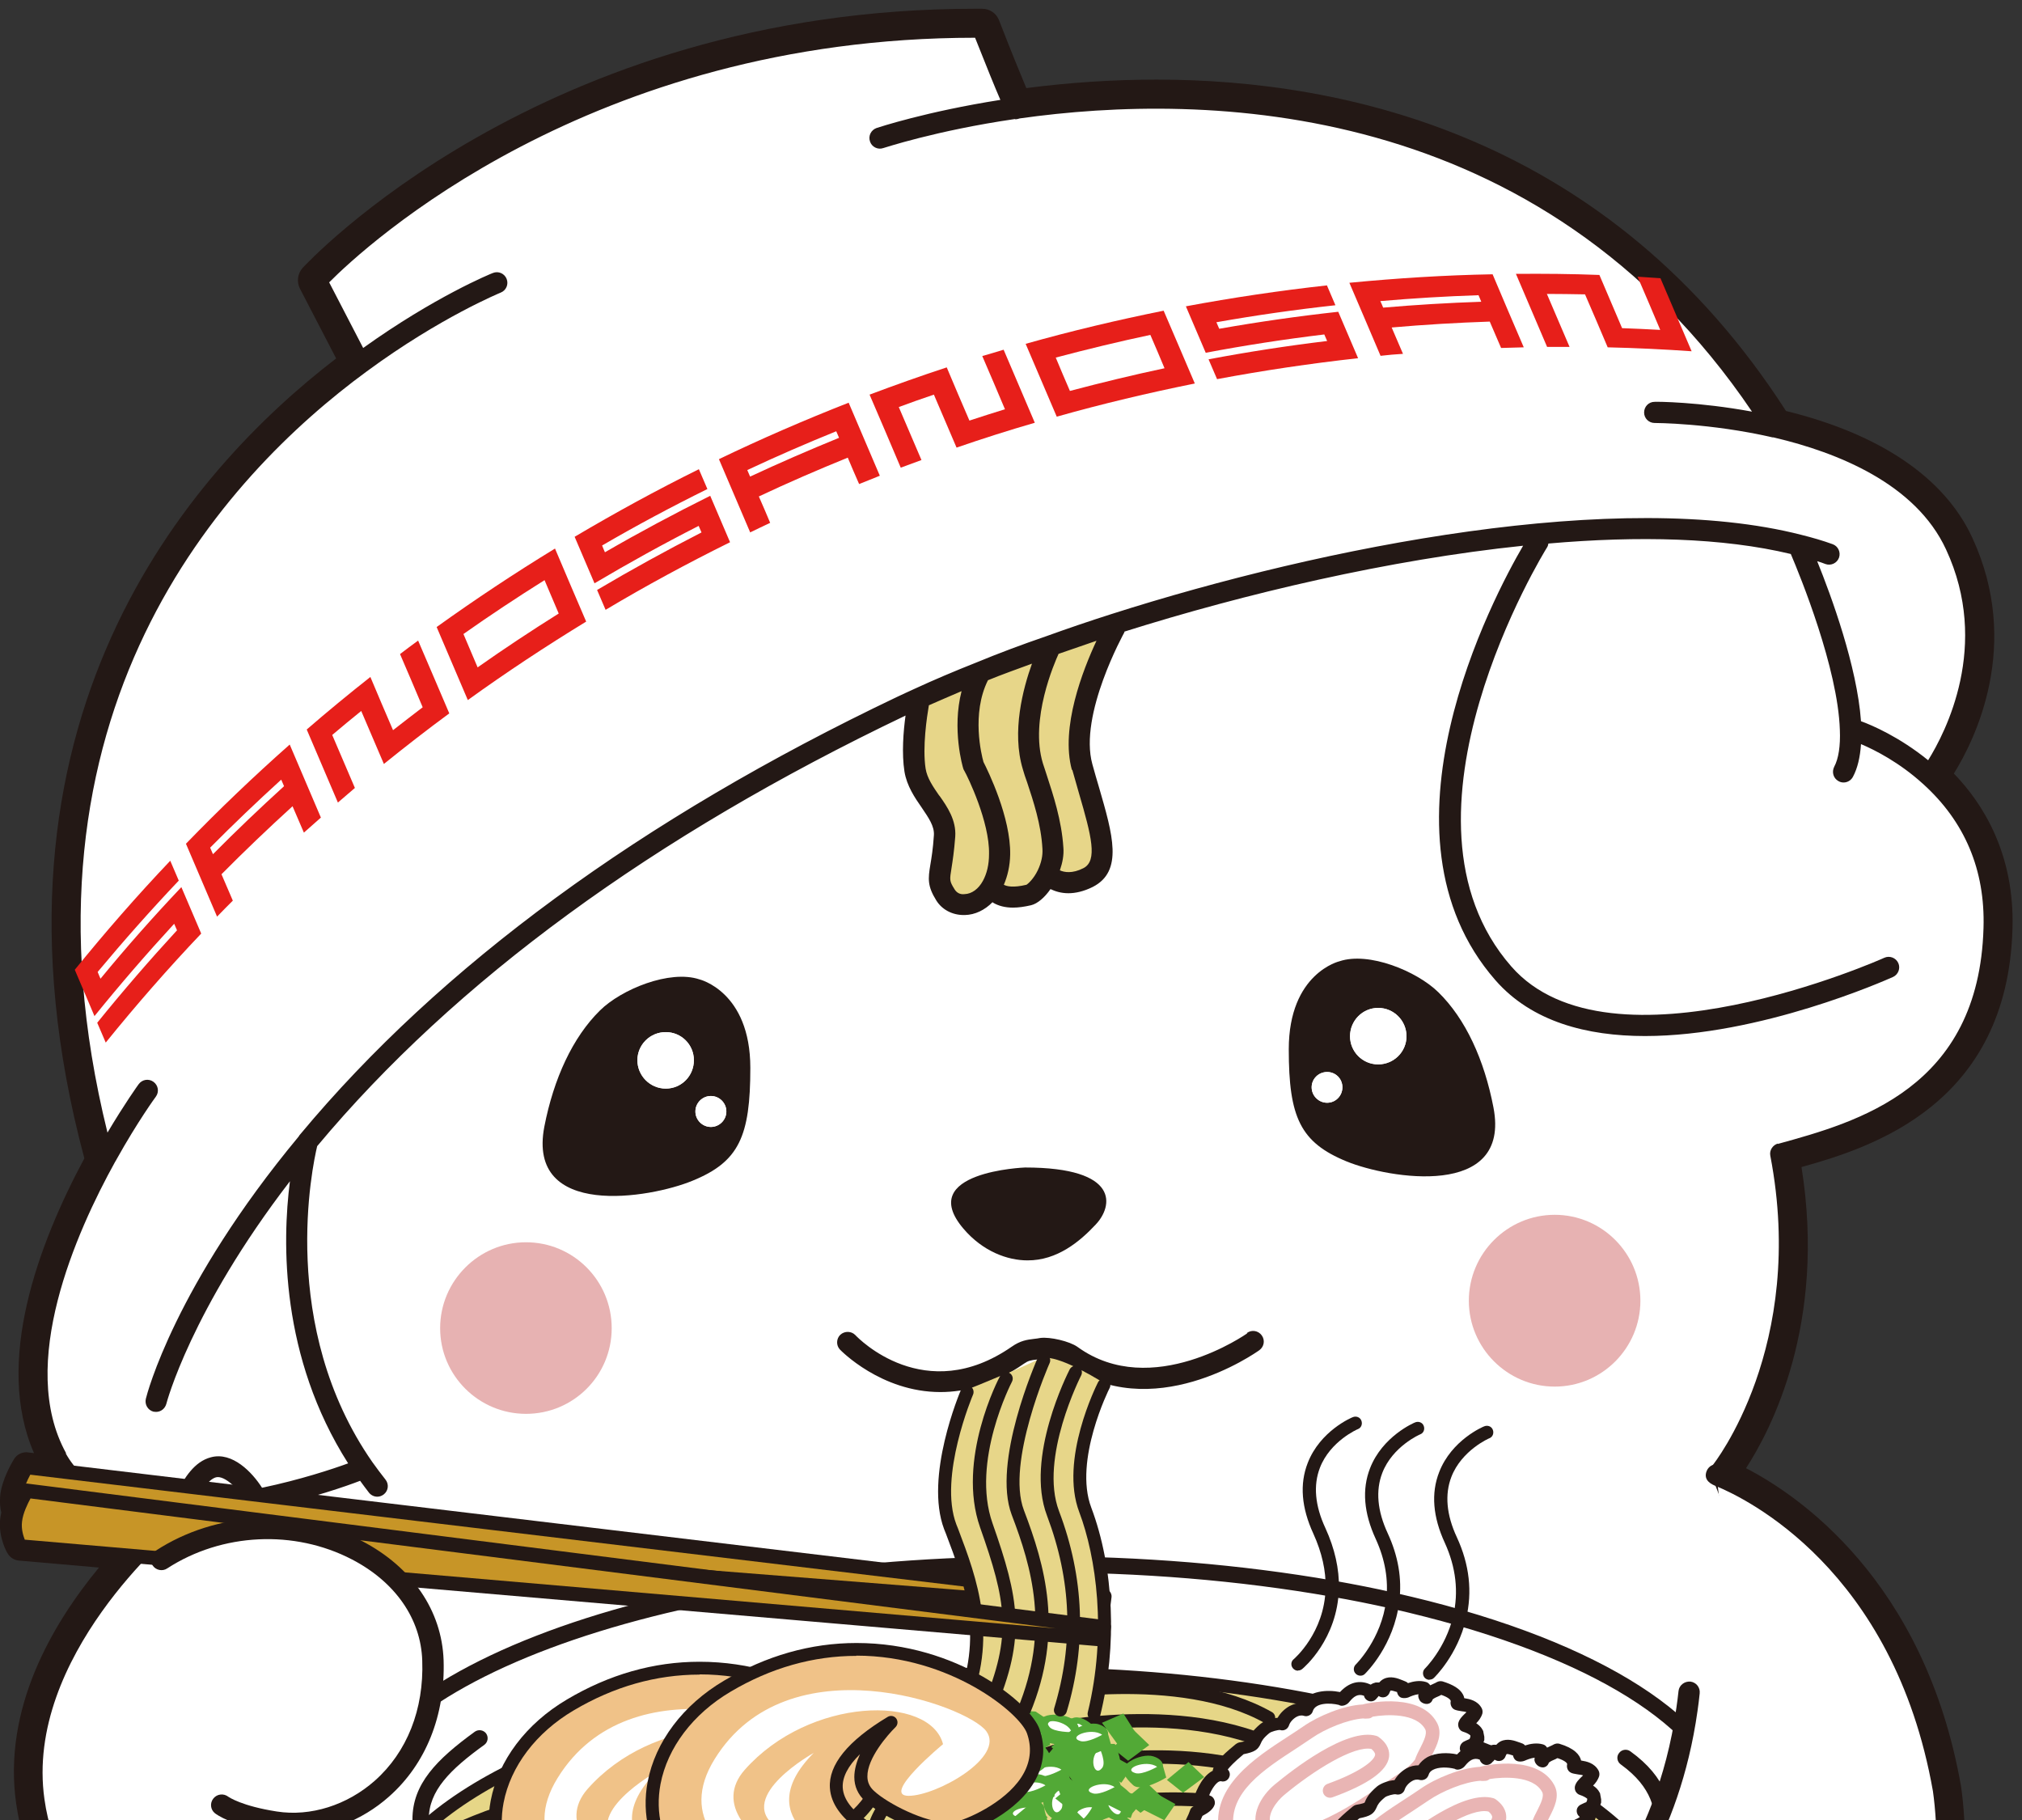 <svg width="110" height="99" viewBox="0 0 110 99" fill="none" xmlns="http://www.w3.org/2000/svg">
<rect x="0" y="0" width="110" height="99" fill="#333333" stroke="none"/>
<g clip-path="url(#clip0_3996_15790)">
<path d="M94.98 79.873C96.332 77.797 99.368 72.022 98.004 63.483C101.87 62.404 109.211 60.068 109.483 50.509C109.602 46.442 107.871 43.702 106.293 42.078C107.432 40.251 110.005 35.081 107.289 29.234C105.783 25.985 102.285 23.613 97.162 22.356C87.579 7.461 73.254 4.33 62.913 4.33C60.588 4.33 58.205 4.484 55.833 4.792C55.536 4.081 55.026 2.847 54.35 1.104C54.208 0.725 53.84 0.476 53.437 0.476H53.046C29.399 0.476 16.591 14.446 16.46 14.576C16.188 14.884 16.128 15.335 16.318 15.703L18.287 19.498C10.305 25.617 -1.767 39.255 4.589 63.009C2.075 67.693 -0.309 74.109 1.85 79.042L1.435 78.995C1.162 78.995 0.901 79.137 0.759 79.374C0.652 79.552 0.107 80.466 0.012 81.343C-0.024 81.723 0.012 82.043 0.071 82.28C0.047 82.387 0.024 82.505 0.012 82.612C-0.107 83.62 0.391 84.474 0.415 84.498C0.545 84.723 0.771 84.865 1.032 84.889L5.384 85.268C2.81 88.387 0.154 92.965 0.877 98.088C1.328 101.255 2.775 103.638 5.17 105.168C7.21 106.473 9.902 107.137 13.175 107.137C15.642 107.137 17.931 106.757 19.544 106.401C19.639 107.113 19.769 107.836 19.899 108.512L19.971 108.916C21.797 118.889 28.474 125.945 39.277 129.325C39.621 130.914 41.127 132.729 43.464 133.31C46.701 134.116 51.457 134.555 56.852 134.555C62.545 134.555 67.146 133.95 70.159 132.824C72.115 132.088 73.147 130.997 73.349 129.408C77.867 128.305 82.029 125.85 85.409 122.293C86.394 122.388 87.283 122.435 88.172 122.435C93.889 122.435 98.431 120.526 101.692 116.778C106.981 110.683 107.278 101.302 106.685 97.175C104.704 85.897 97.707 81.26 94.98 79.861V79.873Z" fill="#231815"/>
<path d="M100.696 39.682H100.803C100.803 39.682 102.973 40.358 105.013 42.208C106.875 43.88 108.618 46.525 108.499 50.486C108.238 59.428 101.621 61.468 96.877 62.772C98.953 73.564 93.628 80.075 93.628 80.075C101.917 99.334 77.559 109.177 77.559 109.177C46.773 116.363 27.027 101.504 27.027 101.504L21.003 105.038C21.003 105.038 3.605 110.303 1.862 97.97C0.7 89.799 9.191 82.802 9.191 82.802C9.191 82.802 9.321 82.589 9.558 82.304C9.594 82.257 9.63 82.221 9.665 82.174C10.163 81.581 10.649 80.063 11.634 79.814C12.618 79.565 13.674 80.916 13.982 81.569C17.314 80.916 19.817 79.873 19.817 79.873C14.326 71.975 16.615 62.665 16.757 62.108C16.757 62.108 16.757 62.108 16.757 62.084C22.651 55.004 32.577 46.276 49.038 38.425C49.358 38.271 49.69 38.117 50.022 37.963C50.022 37.963 49.536 40.311 49.785 41.9C50.01 43.311 51.469 44.189 51.386 45.493C51.243 47.699 50.828 47.723 51.433 48.695C51.919 49.478 53.295 49.454 53.971 48.197C53.971 48.197 54.196 49.134 55.975 48.695C56.224 48.636 56.675 48.209 56.971 47.592L57.031 47.628C57.031 47.628 57.849 48.446 59.201 47.746C60.66 46.999 59.734 44.817 58.881 41.734C58.062 38.781 60.683 34.12 60.683 34.12L60.624 33.943C73.076 29.97 88.54 27.266 97.85 29.638C97.85 29.638 100.554 35.721 100.684 39.682H100.696Z" fill="white"/>
<path d="M96.545 23.222C100.316 24.087 104.645 25.89 106.388 29.649C109.507 36.362 105.013 42.208 105.013 42.208C102.973 40.358 100.803 39.682 100.803 39.682H100.696C100.566 35.721 97.862 29.637 97.862 29.637C88.552 27.266 73.088 29.97 60.636 33.942C59.414 34.334 58.24 34.737 57.09 35.152C55.785 35.603 54.528 36.077 53.331 36.563C52.168 37.026 51.077 37.488 50.034 37.963C49.702 38.117 49.37 38.271 49.049 38.425C32.589 46.276 22.663 55.004 16.769 62.084C16.769 62.084 16.745 62.084 16.769 62.108C16.627 62.665 14.338 71.975 19.828 79.873C19.828 79.873 17.326 80.916 13.994 81.569C13.685 80.916 12.63 79.564 11.646 79.814C10.661 80.062 10.175 81.581 9.677 82.173C9.641 82.221 9.606 82.256 9.57 82.304L9.44 82.09C6.653 82.15 4.317 81.509 3.107 79.327C0.344 74.335 3.427 67.16 5.799 62.891L5.562 62.76C-0.735 39.267 11.159 25.937 19.615 19.735L19.319 19.344L17.196 15.252C17.196 15.252 29.814 1.318 53.425 1.472C54.493 4.2 55.133 5.682 55.216 5.884C65.664 4.377 84.828 4.65 96.545 23.222Z" fill="white"/>
<path d="M60.636 33.942L60.695 34.12C60.695 34.12 58.074 38.781 58.892 41.734C59.746 44.817 60.671 46.999 59.213 47.746C57.861 48.446 57.042 47.628 57.042 47.628L56.983 47.592C57.185 47.177 57.327 46.679 57.291 46.145C57.185 44.39 56.521 42.754 56.2 41.698C55.347 38.864 57.126 35.259 57.126 35.259L57.09 35.152C58.24 34.737 59.414 34.334 60.636 33.942Z" fill="#E7D689"/>
<path d="M57.291 46.145C57.327 46.678 57.185 47.176 56.983 47.592C56.687 48.208 56.236 48.635 55.987 48.694C54.208 49.133 53.983 48.196 53.983 48.196C54.22 47.77 54.374 47.2 54.386 46.477C54.422 44.473 53.058 41.804 52.963 41.65C52.963 41.65 52.074 38.792 53.331 36.563C54.528 36.076 55.785 35.602 57.09 35.151L57.126 35.258C57.126 35.258 55.347 38.863 56.2 41.698C56.521 42.753 57.185 44.39 57.291 46.145Z" fill="#E7D689"/>
<path d="M52.963 41.65C53.058 41.804 54.422 44.472 54.386 46.477C54.386 47.2 54.22 47.769 53.983 48.196C53.307 49.453 51.931 49.477 51.445 48.694C50.84 47.722 51.255 47.698 51.398 45.492C51.48 44.188 50.022 43.31 49.797 41.899C49.547 40.31 50.034 37.974 50.034 37.974C51.077 37.487 52.168 37.025 53.331 36.562C52.074 38.792 52.963 41.65 52.963 41.65Z" fill="#E7D689"/>
<path d="M109.08 50.497C109.199 46.43 107.432 43.75 105.772 42.125C106.756 40.631 109.709 35.389 106.922 29.4C105.451 26.234 101.989 23.921 96.913 22.711C85.16 4.318 66.174 3.808 55.572 5.255C55.311 4.626 54.754 3.286 53.959 1.258C53.876 1.045 53.663 0.891 53.425 0.891C53.295 0.891 53.164 0.891 53.034 0.891C29.695 0.891 16.899 14.718 16.769 14.861C16.603 15.039 16.567 15.3 16.686 15.513L18.809 19.604C10.709 25.724 -1.34 39.231 4.993 62.902C4.993 62.95 5.04 62.973 5.064 63.009C2.384 67.954 -0.119 74.702 2.585 79.6C3.653 81.521 5.598 82.517 8.491 82.636C6.89 84.059 0.213 90.486 1.293 98.041C1.72 101.077 3.107 103.365 5.396 104.824C11.195 108.524 20.765 105.702 21.169 105.571C21.216 105.559 21.252 105.536 21.299 105.512L27.003 102.168C29.126 103.626 41.697 111.667 61.027 111.667C66.162 111.667 71.76 111.098 77.772 109.698C78.294 109.485 90.485 104.468 94.612 94.459C96.462 89.953 96.344 85.138 94.28 80.157C95.241 78.853 99.202 72.745 97.541 63.175C101.977 61.941 108.808 59.712 109.08 50.486V50.497ZM3.593 79.042C0.937 74.228 4.139 67.029 6.262 63.199C6.285 63.163 6.309 63.127 6.345 63.056C7.483 61.017 8.467 59.664 8.479 59.653C8.669 59.392 8.61 59.036 8.349 58.846C8.088 58.657 7.732 58.716 7.542 58.977C7.507 59.024 6.783 60.032 5.847 61.609C0.202 38.769 12.203 25.878 19.959 20.197C23.956 17.256 27.217 15.928 27.24 15.916C27.537 15.798 27.679 15.466 27.561 15.169C27.442 14.873 27.11 14.73 26.814 14.849C26.683 14.896 23.647 16.142 19.757 18.928L17.907 15.359C19.852 13.402 32.067 2.053 53.046 2.053C53.675 3.642 54.137 4.78 54.422 5.433C50.366 6.073 47.804 6.927 47.686 6.963C47.389 7.069 47.223 7.389 47.33 7.698C47.425 7.994 47.757 8.16 48.053 8.054C48.077 8.054 50.899 7.105 55.204 6.476C55.216 6.476 55.228 6.488 55.24 6.488C55.323 6.488 55.406 6.464 55.477 6.441C65.557 5.018 83.761 5.326 95.312 22.391C92.406 21.858 90.141 21.846 90.011 21.858C89.691 21.858 89.442 22.119 89.442 22.439C89.442 22.759 89.703 23.008 90.011 23.008C90.011 23.008 93.023 23.008 96.427 23.791C96.439 23.791 96.45 23.791 96.474 23.791C96.51 23.791 96.533 23.814 96.569 23.814C99.925 24.609 104.206 26.293 105.867 29.886C108.298 35.116 105.831 39.848 104.894 41.354C103.329 40.085 101.834 39.445 101.241 39.231C101.028 36.243 99.617 32.4 98.858 30.527C99.012 30.574 99.166 30.622 99.308 30.681C99.605 30.788 99.937 30.633 100.044 30.337C100.15 30.04 99.996 29.708 99.7 29.602C99.178 29.412 98.609 29.246 97.992 29.092C88.149 26.578 72.139 29.673 60.446 33.408C59.213 33.8 58.039 34.203 56.888 34.618C55.608 35.057 54.339 35.531 53.105 36.041C51.907 36.516 50.816 36.978 49.737 37.476C49.417 37.618 49.097 37.773 48.788 37.915C34.878 44.544 23.956 52.549 16.342 61.692C16.306 61.728 16.271 61.775 16.247 61.823C9.511 69.934 7.993 75.84 7.934 76.089C7.863 76.398 8.04 76.706 8.349 76.789C8.396 76.789 8.444 76.801 8.491 76.801C8.752 76.801 8.977 76.623 9.049 76.362C9.06 76.315 10.377 71.275 15.773 64.254C15.346 67.563 15.251 73.812 18.939 79.6C18.061 79.92 16.342 80.489 14.255 80.928C13.721 80.086 12.642 78.959 11.48 79.268C10.555 79.505 10.033 80.418 9.618 81.165C9.547 81.296 9.475 81.414 9.404 81.533C6.404 81.639 4.554 80.809 3.581 79.066L3.593 79.042ZM58.335 41.876C58.466 42.327 58.584 42.765 58.703 43.169C59.379 45.481 59.723 46.821 58.94 47.224C58.335 47.533 57.896 47.45 57.659 47.343C57.801 46.928 57.885 46.513 57.849 46.098C57.754 44.615 57.291 43.228 56.959 42.208C56.876 41.959 56.805 41.722 56.734 41.52C56.011 39.136 57.374 36.041 57.588 35.567C58.264 35.33 58.952 35.092 59.651 34.855C58.904 36.456 57.683 39.575 58.311 41.876H58.335ZM51.101 43.287C50.757 42.789 50.437 42.327 50.354 41.805C50.176 40.631 50.425 38.994 50.532 38.365C51.101 38.117 51.694 37.856 52.311 37.595C51.777 39.67 52.37 41.71 52.406 41.816C52.417 41.852 52.441 41.9 52.465 41.935C52.643 42.243 53.84 44.71 53.805 46.453C53.805 47.035 53.686 47.521 53.473 47.912C53.236 48.351 52.868 48.624 52.477 48.636C52.228 48.671 52.038 48.553 51.931 48.375C51.647 47.924 51.658 47.877 51.765 47.212C51.824 46.833 51.907 46.311 51.967 45.505C52.026 44.615 51.54 43.892 51.101 43.275V43.287ZM53.497 41.425C53.402 41.093 52.833 38.828 53.746 37.002C54.528 36.681 55.335 36.397 56.141 36.1C55.655 37.452 55.026 39.8 55.643 41.84C55.702 42.054 55.785 42.303 55.88 42.564C56.212 43.572 56.639 44.841 56.71 46.169C56.734 46.536 56.651 46.928 56.461 47.331C56.224 47.829 55.904 48.09 55.845 48.126C55.109 48.303 54.754 48.209 54.611 48.126C54.813 47.651 54.943 47.106 54.955 46.489C54.991 44.473 53.758 41.947 53.497 41.437V41.425ZM96.723 62.202C96.439 62.285 96.249 62.57 96.308 62.867C98.3 73.243 93.225 79.635 93.177 79.695C93.165 79.718 93.153 79.742 93.142 79.766C93.118 79.801 93.094 79.837 93.082 79.873C93.082 79.908 93.07 79.944 93.059 79.967C93.059 80.003 93.047 80.038 93.059 80.086C93.059 80.121 93.07 80.157 93.082 80.205C93.082 80.228 93.082 80.264 93.106 80.288C95.17 85.091 95.324 89.704 93.545 94.009C89.62 103.567 77.464 108.583 77.428 108.607C47.282 115.652 27.573 101.183 27.371 101.029C27.181 100.887 26.932 100.875 26.73 100.994L20.765 104.492C19.935 104.729 11.124 107.125 6.001 103.852C4.008 102.571 2.799 100.567 2.419 97.875C1.316 90.119 9.464 83.3 9.547 83.229C9.594 83.193 9.641 83.134 9.665 83.086C9.665 83.075 9.784 82.897 9.985 82.659L9.796 82.505C9.796 82.505 9.843 82.458 9.855 82.434L10.092 82.541C10.282 82.316 10.448 82.031 10.614 81.711C10.922 81.165 11.314 80.477 11.752 80.359C12.227 80.24 13.021 81.035 13.377 81.675C13.401 81.77 13.436 81.853 13.496 81.924C13.543 82.043 13.567 82.149 13.567 82.209C13.401 82.398 13.377 82.683 13.519 82.897C13.697 83.157 14.053 83.24 14.314 83.063C14.634 82.849 14.753 82.458 14.682 81.983C16.994 81.485 18.82 80.845 19.591 80.549C19.745 80.762 19.912 80.987 20.078 81.201C20.196 81.343 20.362 81.414 20.528 81.414C20.659 81.414 20.777 81.367 20.884 81.284C21.133 81.082 21.169 80.726 20.967 80.477C20.73 80.181 20.504 79.873 20.255 79.529C15.12 72.152 17.006 63.388 17.255 62.345C24.762 53.355 35.53 45.481 49.263 38.923C49.144 39.777 49.049 40.986 49.204 41.971C49.334 42.753 49.761 43.382 50.14 43.927C50.508 44.473 50.84 44.935 50.805 45.434C50.757 46.181 50.674 46.667 50.615 47.023C50.484 47.805 50.449 48.197 50.935 48.979C51.243 49.477 51.801 49.774 52.429 49.774C52.453 49.774 52.477 49.774 52.489 49.774C53.046 49.762 53.58 49.501 53.995 49.074C53.995 49.074 54.007 49.086 54.018 49.098C54.315 49.276 54.682 49.371 55.109 49.371C55.406 49.371 55.738 49.323 56.094 49.24C56.438 49.157 56.829 48.825 57.149 48.363C57.398 48.481 57.718 48.588 58.122 48.588C58.501 48.588 58.952 48.493 59.45 48.244C61.122 47.39 60.529 45.386 59.794 42.848C59.675 42.445 59.545 42.006 59.426 41.568C58.679 38.876 61.146 34.44 61.169 34.393C61.169 34.393 61.169 34.369 61.169 34.357C67.716 32.294 75.555 30.444 82.86 29.685C81.247 32.448 74.38 45.35 81.354 53.32C83.334 55.585 86.346 56.356 89.489 56.356C95.751 56.356 102.558 53.332 102.985 53.142C103.269 53.011 103.4 52.668 103.269 52.383C103.139 52.098 102.795 51.968 102.51 52.098C102.368 52.169 87.603 58.728 82.219 52.573C75.104 44.449 84.058 29.934 84.153 29.791C84.2 29.72 84.224 29.649 84.236 29.566C89.133 29.139 93.723 29.246 97.423 30.135C97.933 31.333 99.984 36.349 100.091 39.706C100.127 40.571 100.02 41.271 99.783 41.71C99.641 41.994 99.735 42.338 100.02 42.492C100.103 42.54 100.198 42.564 100.293 42.564C100.494 42.564 100.696 42.457 100.803 42.255C101.052 41.793 101.194 41.188 101.241 40.476C102 40.797 103.329 41.473 104.609 42.635C106.886 44.686 108.001 47.319 107.906 50.474C107.657 59.214 101.064 61.028 96.711 62.226L96.723 62.202Z" fill="#231815"/>
<path d="M67.846 72.531C67.846 72.531 62.664 76.196 58.62 73.267C58.193 72.958 57.114 72.709 56.592 72.78C56.473 72.804 56.367 72.816 56.26 72.828C55.868 72.875 55.513 72.923 55.038 73.255C50.318 76.528 46.689 72.792 46.535 72.626C46.322 72.401 45.954 72.389 45.717 72.603C45.492 72.816 45.48 73.184 45.693 73.409C45.729 73.445 47.923 75.722 51.16 75.722C52.524 75.722 54.066 75.318 55.702 74.18C55.94 74.014 56.07 73.99 56.402 73.954C56.521 73.943 56.639 73.919 56.77 73.907C56.995 73.86 57.754 74.049 57.932 74.18C62.64 77.583 68.273 73.611 68.51 73.445C68.771 73.255 68.831 72.899 68.641 72.638C68.451 72.377 68.095 72.318 67.834 72.508L67.846 72.531Z" fill="#231815"/>
<path d="M74.974 54.826C75.827 54.826 76.515 55.514 76.515 56.368C76.515 57.222 75.827 57.898 74.974 57.898C74.12 57.898 73.444 57.21 73.444 56.368C73.444 55.526 74.132 54.826 74.974 54.826Z" fill="white"/>
<path d="M37.748 57.672C37.748 58.526 37.06 59.214 36.218 59.214C35.376 59.214 34.676 58.526 34.676 57.672C34.676 56.819 35.364 56.143 36.218 56.143C37.072 56.143 37.748 56.83 37.748 57.672Z" fill="white"/>
<path d="M73.029 59.143C73.029 59.605 72.661 59.985 72.198 59.985C71.736 59.985 71.356 59.605 71.356 59.143C71.356 58.68 71.736 58.312 72.198 58.312C72.661 58.312 73.029 58.68 73.029 59.143Z" fill="white"/>
<path d="M37.831 60.459C37.831 59.997 38.21 59.617 38.673 59.617C39.135 59.617 39.515 59.997 39.515 60.459C39.515 60.922 39.135 61.301 38.673 61.301C38.21 61.301 37.831 60.922 37.831 60.459Z" fill="white"/>
<path d="M84.579 66.08C87.153 66.08 89.24 68.179 89.24 70.753C89.24 73.326 87.153 75.425 84.579 75.425C82.006 75.425 79.907 73.326 79.907 70.753C79.907 68.179 82.006 66.08 84.579 66.08Z" fill="#E7B2B2"/>
<path d="M55.762 63.507C60.956 63.507 60.553 65.618 59.604 66.614C58.762 67.515 57.517 68.571 55.892 68.559C54.825 68.559 53.473 68.085 52.406 66.827C49.785 63.732 55.762 63.507 55.762 63.507Z" fill="#231815"/>
<path d="M73.444 56.367C73.444 57.209 74.132 57.897 74.974 57.897C75.816 57.897 76.515 57.209 76.515 56.367C76.515 55.526 75.827 54.826 74.974 54.826C74.12 54.826 73.444 55.514 73.444 56.367ZM71.356 59.142C71.356 59.605 71.736 59.984 72.198 59.984C72.661 59.984 73.029 59.605 73.029 59.142C73.029 58.68 72.661 58.312 72.198 58.312C71.736 58.312 71.356 58.68 71.356 59.142ZM73.254 63.175C70.74 62.143 70.111 60.779 70.111 57.079C70.111 52.928 72.874 52.288 72.874 52.288C74.463 51.754 77.073 52.822 78.247 53.972C79.729 55.419 80.749 57.648 81.247 60.245C82.208 65.238 75.543 64.112 73.254 63.175Z" fill="#231815"/>
<path d="M37.831 60.459C37.831 60.921 38.21 61.301 38.673 61.301C39.135 61.301 39.515 60.921 39.515 60.459C39.515 59.996 39.135 59.617 38.673 59.617C38.21 59.617 37.831 59.996 37.831 60.459ZM36.218 56.142C35.364 56.142 34.676 56.83 34.676 57.672C34.676 58.514 35.364 59.214 36.218 59.214C37.072 59.214 37.748 58.526 37.748 57.672C37.748 56.818 37.06 56.142 36.218 56.142ZM32.636 54.968C33.81 53.806 36.443 52.739 38.044 53.272C38.044 53.272 40.819 53.925 40.819 58.087C40.819 61.823 40.203 63.198 37.665 64.23C35.364 65.179 28.652 66.317 29.612 61.289C30.122 58.668 31.154 56.427 32.636 54.968Z" fill="#231815"/>
<path d="M28.616 67.574C31.189 67.574 33.277 69.661 33.277 72.247C33.277 74.832 31.189 76.907 28.616 76.907C26.043 76.907 23.944 74.82 23.944 72.247C23.944 69.673 26.043 67.574 28.616 67.574Z" fill="#E7B2B2"/>
<path d="M74.974 54.826C75.827 54.826 76.515 55.514 76.515 56.368C76.515 57.222 75.827 57.898 74.974 57.898C74.12 57.898 73.444 57.21 73.444 56.368C73.444 55.526 74.132 54.826 74.974 54.826Z" fill="white"/>
<path d="M72.198 58.312C72.661 58.312 73.029 58.68 73.029 59.143C73.029 59.605 72.661 59.985 72.198 59.985C71.736 59.985 71.356 59.605 71.356 59.143C71.356 58.68 71.736 58.312 72.198 58.312Z" fill="white"/>
<path d="M36.218 56.143C35.364 56.143 34.676 56.83 34.676 57.672C34.676 58.514 35.364 59.214 36.218 59.214C37.072 59.214 37.748 58.526 37.748 57.672C37.748 56.819 37.06 56.143 36.218 56.143Z" fill="white"/>
<path d="M38.673 59.617C38.21 59.617 37.831 59.997 37.831 60.459C37.831 60.922 38.21 61.301 38.673 61.301C39.135 61.301 39.515 60.922 39.515 60.459C39.515 59.997 39.135 59.617 38.673 59.617Z" fill="white"/>
<path d="M5.135 55.277C6.534 53.545 7.981 51.873 9.475 50.249C9.523 50.367 9.582 50.486 9.63 50.604C8.135 52.229 6.689 53.901 5.289 55.633C5.443 55.988 5.598 56.356 5.752 56.712C7.412 54.66 9.143 52.68 10.946 50.782C10.59 49.94 10.223 49.098 9.867 48.256C8.349 49.857 6.878 51.517 5.467 53.237C5.42 53.118 5.36 53 5.313 52.869C6.736 51.162 8.207 49.502 9.725 47.901C9.57 47.545 9.416 47.177 9.262 46.821C7.459 48.719 5.728 50.699 4.068 52.751C4.423 53.593 4.791 54.435 5.147 55.289L5.135 55.277Z" fill="#E71F1A"/>
<path d="M11.8 49.869C12.085 49.572 12.369 49.288 12.666 48.991C12.464 48.517 12.251 48.031 12.049 47.556C13.306 46.287 14.599 45.054 15.915 43.856C16.117 44.331 16.33 44.817 16.532 45.291C16.84 45.018 17.148 44.746 17.457 44.473C16.887 43.145 16.33 41.828 15.761 40.5C13.816 42.22 11.93 44.022 10.116 45.896C10.685 47.224 11.242 48.541 11.812 49.869H11.8ZM15.298 42.409C15.346 42.528 15.405 42.647 15.453 42.765C14.136 43.963 12.843 45.196 11.586 46.465C11.539 46.347 11.48 46.228 11.432 46.109C12.689 44.84 13.982 43.607 15.298 42.409Z" fill="#E71F1A"/>
<path d="M18.382 43.655C18.69 43.394 18.998 43.121 19.307 42.861C18.892 41.9 18.488 40.939 18.073 39.979C18.595 39.54 19.117 39.101 19.651 38.674C20.066 39.635 20.469 40.595 20.884 41.556C22.046 40.619 23.232 39.694 24.442 38.805C23.872 37.477 23.315 36.16 22.746 34.844C22.414 35.081 22.094 35.33 21.762 35.579C22.177 36.54 22.592 37.512 22.995 38.473C22.449 38.888 21.916 39.303 21.382 39.718C20.967 38.757 20.552 37.785 20.149 36.824C18.975 37.749 17.824 38.698 16.686 39.682C17.255 41.011 17.812 42.327 18.382 43.655Z" fill="#E71F1A"/>
<path d="M25.45 38.081C27.537 36.575 29.695 35.152 31.889 33.812C31.32 32.483 30.751 31.167 30.193 29.839C27.999 31.179 25.853 32.602 23.754 34.108C24.323 35.436 24.881 36.753 25.45 38.081ZM25.983 36.302C25.723 35.697 25.473 35.093 25.212 34.488C26.659 33.468 28.13 32.495 29.624 31.558C29.885 32.163 30.134 32.768 30.395 33.373C28.901 34.31 27.43 35.282 25.983 36.302Z" fill="#E71F1A"/>
<path d="M32.328 31.737C34.19 30.634 36.075 29.59 38.008 28.606C38.056 28.724 38.115 28.843 38.163 28.962C36.242 29.946 34.344 30.989 32.482 32.092C32.636 32.448 32.791 32.804 32.945 33.172C35.151 31.855 37.416 30.634 39.716 29.495C39.361 28.653 38.993 27.811 38.637 26.969C36.704 27.93 34.795 28.95 32.909 30.041C32.862 29.922 32.802 29.804 32.755 29.673C34.629 28.582 36.538 27.562 38.483 26.602C38.329 26.234 38.175 25.878 38.02 25.523C35.72 26.661 33.467 27.894 31.261 29.199C31.616 30.041 31.984 30.883 32.34 31.725L32.328 31.737Z" fill="#E71F1A"/>
<path d="M40.807 28.962C41.163 28.784 41.531 28.617 41.898 28.44C41.697 27.965 41.495 27.479 41.282 27.005C42.871 26.258 44.484 25.558 46.12 24.894C46.322 25.368 46.523 25.854 46.737 26.329C47.116 26.175 47.496 26.032 47.864 25.878C47.294 24.55 46.737 23.233 46.168 21.905C43.784 22.842 41.424 23.862 39.111 24.977C39.681 26.305 40.238 27.621 40.807 28.95V28.962ZM45.492 23.459C45.539 23.577 45.598 23.696 45.646 23.815C44.021 24.479 42.408 25.178 40.807 25.925C40.76 25.807 40.701 25.688 40.653 25.57C42.242 24.823 43.855 24.123 45.492 23.459Z" fill="#E71F1A"/>
<path d="M49.002 25.439C49.382 25.297 49.761 25.155 50.129 25.024C49.714 24.064 49.31 23.103 48.895 22.142C49.536 21.905 50.164 21.68 50.805 21.466C51.22 22.427 51.623 23.388 52.038 24.348C53.449 23.862 54.86 23.411 56.295 22.996C55.726 21.668 55.169 20.352 54.599 19.023C54.208 19.142 53.817 19.261 53.437 19.367C53.852 20.328 54.267 21.3 54.671 22.261C54.03 22.463 53.378 22.664 52.738 22.878C52.322 21.917 51.907 20.945 51.504 19.984C50.093 20.447 48.694 20.945 47.306 21.466C47.875 22.795 48.445 24.111 49.002 25.439Z" fill="#E71F1A"/>
<path d="M57.493 22.664C59.972 21.964 62.474 21.371 65 20.861C64.431 19.533 63.873 18.217 63.304 16.9C60.778 17.41 58.276 18.003 55.797 18.703C56.367 20.031 56.924 21.348 57.493 22.676V22.664ZM58.205 21.265C57.944 20.66 57.683 20.055 57.434 19.45C59.142 19 60.849 18.584 62.581 18.217C62.842 18.822 63.102 19.426 63.352 20.031C61.62 20.399 59.912 20.814 58.205 21.265Z" fill="#E71F1A"/>
<path d="M65.593 19.189C67.728 18.786 69.874 18.454 72.044 18.193C72.092 18.311 72.151 18.43 72.198 18.549C70.04 18.809 67.882 19.142 65.747 19.545C65.901 19.9 66.055 20.256 66.21 20.624C68.747 20.149 71.297 19.77 73.882 19.485C73.527 18.643 73.159 17.801 72.803 16.959C70.633 17.197 68.475 17.505 66.328 17.884C66.281 17.766 66.221 17.647 66.174 17.529C68.32 17.149 70.479 16.841 72.649 16.604C72.495 16.248 72.341 15.88 72.187 15.524C69.613 15.809 67.052 16.189 64.514 16.663C64.87 17.505 65.237 18.347 65.593 19.189Z" fill="#E71F1A"/>
<path d="M75.104 19.355C75.507 19.308 75.91 19.272 76.325 19.248C76.124 18.774 75.91 18.288 75.709 17.814C77.476 17.659 79.266 17.553 81.045 17.493C81.247 17.968 81.46 18.454 81.662 18.928C82.077 18.916 82.492 18.905 82.895 18.893C82.326 17.564 81.757 16.248 81.2 14.92C78.591 14.967 75.993 15.133 73.408 15.382C73.977 16.699 74.535 18.027 75.104 19.355ZM80.429 16.047C80.476 16.165 80.535 16.284 80.583 16.414C78.792 16.474 77.013 16.58 75.246 16.734C75.199 16.616 75.151 16.497 75.092 16.379C76.859 16.224 78.65 16.118 80.429 16.058V16.047Z" fill="#E71F1A"/>
<path d="M84.153 18.869C84.567 18.869 84.971 18.869 85.386 18.869C84.971 17.909 84.567 16.948 84.153 15.988C84.84 15.988 85.528 16 86.228 16.012C86.643 16.972 87.058 17.933 87.461 18.893C88.979 18.929 90.509 19 92.027 19.107C91.458 17.779 90.9 16.462 90.331 15.134C89.916 15.11 89.501 15.075 89.086 15.051C89.501 16.012 89.916 16.984 90.319 17.945C89.631 17.909 88.932 17.873 88.244 17.85C87.829 16.889 87.426 15.917 87.01 14.956C85.493 14.897 83.975 14.885 82.469 14.897C83.038 16.225 83.595 17.541 84.164 18.869H84.153Z" fill="#E71F1A"/>
<path d="M20.315 104.149C19.141 102.714 18.512 101.184 18.512 99.606C18.512 91.388 35.542 85.079 56.485 85.079C62.213 85.079 67.644 85.553 72.519 86.407C73.657 86.609 74.748 86.822 75.827 87.06C77.084 87.344 78.306 87.653 79.468 87.985C88.528 90.606 94.375 94.768 94.375 99.595C94.375 101.125 93.794 102.595 92.703 103.971L92.833 104.077C92.395 106.52 92.039 107.801 91.564 109.651C89.442 118.048 83.595 125.305 72.566 128.733C68.202 130.096 63.02 130.855 56.948 130.855C50.449 130.855 44.839 130.108 40.084 128.685C28.996 125.376 22.627 118.415 20.86 108.774C20.54 107.042 20.255 105.655 20.315 104.137V104.149ZM22.971 99.559C23.896 105.584 38.732 110.375 56.9 110.375C70.93 110.375 82.8 107.896 87.9 104.006C88.849 103.283 89.572 102.5 90.023 101.694L89.94 101.646C88.469 99.215 85.362 97.033 81.081 95.29C74.665 92.669 65.617 91.032 55.608 91.032C40.89 91.032 28.284 94.555 22.983 99.571L22.971 99.559Z" fill="white"/>
<path d="M89.916 101.634L89.999 101.681C89.548 102.5 88.837 103.271 87.876 103.994C85.493 98.539 80.915 95.586 80.915 95.586L81.045 95.266C85.315 97.009 88.434 99.191 89.904 101.622L89.916 101.634Z" fill="#E6D687"/>
<path d="M80.939 95.598C80.939 95.598 85.504 98.551 87.9 104.006C82.8 107.896 70.93 110.375 56.9 110.375C38.732 110.375 23.908 105.584 22.971 99.559C28.26 94.543 40.879 91.02 55.596 91.02C65.617 91.02 74.653 92.657 81.069 95.278L80.939 95.598Z" fill="#E6D687"/>
<path d="M86.168 109.271C86.002 109.271 85.848 109.176 85.765 109.022C85.659 108.797 85.742 108.536 85.967 108.429C88.113 107.362 89.857 106.199 91.173 104.954C91.612 104.539 91.991 104.124 92.311 103.709C93.355 102.381 93.889 100.993 93.889 99.606C93.889 95.17 88.576 91.103 79.302 88.423C78.14 88.091 76.93 87.782 75.685 87.498C74.618 87.26 73.515 87.035 72.4 86.845C67.407 85.968 62.047 85.529 56.45 85.529C35.755 85.529 18.915 91.85 18.915 99.606C18.915 101.053 19.485 102.488 20.623 103.875C21.69 105.18 23.244 106.437 25.26 107.599C25.473 107.717 25.545 107.99 25.426 108.204C25.307 108.417 25.035 108.488 24.821 108.37C22.71 107.148 21.074 105.832 19.935 104.444C18.666 102.903 18.026 101.278 18.026 99.618C18.026 91.221 34.901 84.651 56.45 84.651C62.094 84.651 67.514 85.102 72.554 85.98C73.681 86.181 74.796 86.395 75.875 86.644C77.132 86.928 78.365 87.237 79.539 87.581C89.216 90.379 94.766 94.767 94.766 99.618C94.766 101.219 94.173 102.784 92.999 104.266C92.656 104.705 92.24 105.156 91.778 105.606C90.402 106.911 88.588 108.132 86.358 109.235C86.299 109.271 86.228 109.283 86.157 109.283L86.168 109.271Z" fill="#231815"/>
<path d="M56.853 110.813C38.554 110.813 23.457 105.903 22.485 99.629C22.449 99.416 22.438 99.191 22.438 98.965C22.438 97.044 23.742 95.716 25.829 94.198C26.031 94.056 26.304 94.103 26.446 94.293C26.588 94.495 26.541 94.767 26.351 94.909C24.477 96.261 23.327 97.412 23.327 98.954C23.327 99.131 23.327 99.309 23.363 99.475C24.252 105.239 39.278 109.911 56.853 109.911C70.728 109.911 82.504 107.504 87.58 103.638C88.493 102.938 89.169 102.203 89.572 101.456C89.904 100.863 90.07 100.246 90.07 99.618C90.07 98.515 89.928 97.246 88.173 95.977C87.971 95.835 87.924 95.55 88.078 95.36C88.22 95.159 88.505 95.123 88.695 95.265C90.687 96.7 90.96 98.218 90.96 99.629C90.96 100.412 90.758 101.171 90.355 101.895C89.892 102.748 89.133 103.579 88.125 104.349C82.895 108.334 70.918 110.801 56.853 110.801V110.813Z" fill="#231815"/>
<path d="M23.683 100.472C23.552 100.472 23.434 100.401 23.374 100.282C23.279 100.105 23.339 99.891 23.517 99.796C23.754 99.666 29.422 96.618 34.012 97.436C34.202 97.472 34.332 97.65 34.297 97.851C34.261 98.041 34.071 98.183 33.882 98.136C29.541 97.365 23.908 100.389 23.849 100.413C23.789 100.437 23.742 100.46 23.683 100.46V100.472Z" fill="#231815"/>
<path d="M24.584 101.777C24.465 101.777 24.347 101.717 24.276 101.599C24.181 101.433 24.228 101.208 24.406 101.113C24.667 100.958 30.941 97.353 36.158 98.753C36.348 98.8 36.455 99.002 36.408 99.192C36.36 99.381 36.158 99.488 35.969 99.441C31.035 98.1 24.821 101.682 24.762 101.717C24.703 101.753 24.643 101.765 24.584 101.765V101.777Z" fill="#231815"/>
<path d="M26.173 102.82C26.055 102.82 25.924 102.761 25.865 102.642C25.77 102.476 25.829 102.251 25.995 102.156C26.244 102.014 32.292 98.622 37.499 100.033C37.688 100.081 37.795 100.282 37.748 100.472C37.7 100.662 37.499 100.78 37.309 100.721C32.375 99.393 26.398 102.737 26.339 102.773C26.28 102.808 26.221 102.82 26.161 102.82H26.173Z" fill="#231815"/>
<path d="M69.02 93.796C68.961 93.796 68.902 93.784 68.842 93.748C64.146 91.08 56.378 92.55 56.307 92.562C56.117 92.586 55.928 92.467 55.892 92.278C55.857 92.088 55.975 91.898 56.177 91.862C56.509 91.803 64.276 90.333 69.198 93.131C69.364 93.226 69.423 93.44 69.329 93.618C69.269 93.736 69.139 93.796 69.02 93.796Z" fill="#231815"/>
<path d="M70.87 96.203C70.799 96.203 70.728 96.179 70.669 96.143C65.534 92.562 56.853 94.471 56.758 94.495C56.568 94.53 56.378 94.412 56.331 94.222C56.283 94.032 56.402 93.843 56.604 93.795C56.971 93.712 65.676 91.803 71.072 95.562C71.238 95.669 71.273 95.894 71.167 96.06C71.096 96.155 70.989 96.214 70.87 96.214V96.203Z" fill="#231815"/>
<path d="M71.878 98.266C71.807 98.266 71.736 98.242 71.677 98.207C66.53 94.625 58.228 96.356 58.145 96.368C57.956 96.416 57.766 96.285 57.718 96.096C57.683 95.906 57.801 95.716 57.991 95.669C58.347 95.597 66.684 93.866 72.08 97.614C72.246 97.72 72.281 97.946 72.175 98.112C72.104 98.207 71.997 98.266 71.878 98.266Z" fill="#231815"/>
<path d="M73.242 100.757C73.171 100.757 73.1 100.733 73.04 100.697C67.894 97.116 60.327 98.48 60.256 98.492C60.043 98.539 59.877 98.397 59.841 98.207C59.806 98.017 59.936 97.827 60.126 97.792C60.446 97.733 68.06 96.357 73.444 100.116C73.61 100.223 73.645 100.448 73.538 100.614C73.467 100.709 73.361 100.768 73.242 100.768V100.757Z" fill="#231815"/>
<path d="M80.263 105.168C80.12 105.168 79.99 105.085 79.931 104.955C77.63 99.642 69.779 95.799 69.696 95.764C69.518 95.681 69.447 95.467 69.53 95.289C69.613 95.112 69.827 95.04 70.004 95.123C70.337 95.289 78.175 99.108 80.583 104.67C80.666 104.848 80.583 105.061 80.393 105.132C80.346 105.156 80.298 105.156 80.251 105.156L80.263 105.168Z" fill="#231815"/>
<path d="M82.35 104.315C82.208 104.315 82.077 104.232 82.018 104.101C79.717 98.776 74.215 95.978 74.155 95.954C73.977 95.871 73.906 95.657 74.001 95.48C74.084 95.302 74.297 95.231 74.475 95.325C74.713 95.444 80.275 98.278 82.67 103.828C82.753 104.006 82.67 104.22 82.48 104.291C82.433 104.315 82.385 104.315 82.338 104.315H82.35Z" fill="#231815"/>
<path d="M85.659 104.445C85.516 104.445 85.386 104.362 85.326 104.232C83.192 99.298 77.203 95.503 77.144 95.468C76.978 95.361 76.93 95.147 77.025 94.981C77.132 94.815 77.345 94.768 77.511 94.863C77.76 95.017 83.749 98.8 85.979 103.947C86.062 104.125 85.979 104.338 85.789 104.409C85.742 104.433 85.694 104.433 85.647 104.433L85.659 104.445Z" fill="#231815"/>
<path d="M87.841 104.397C87.722 104.397 87.615 104.338 87.556 104.219C85.208 98.859 80.737 95.93 80.701 95.894C80.535 95.787 80.488 95.562 80.595 95.396C80.701 95.23 80.927 95.183 81.093 95.289C81.282 95.408 85.777 98.361 88.185 103.852C88.268 104.03 88.196 104.279 88.019 104.35C87.959 104.374 87.9 104.385 87.853 104.385L87.841 104.397Z" fill="#231815"/>
<path d="M45.053 99.013C45.053 99.013 44.982 99.013 44.934 98.989C44.745 98.93 44.65 98.728 44.709 98.539C46.168 94.281 51.73 93.202 51.967 93.155C52.157 93.107 52.346 93.25 52.382 93.439C52.417 93.629 52.287 93.819 52.097 93.854C52.05 93.854 46.701 94.898 45.373 98.764C45.326 98.906 45.183 99.001 45.041 99.001L45.053 99.013Z" fill="#231815"/>
<path d="M47.46 100.14C47.46 100.14 47.413 100.14 47.389 100.14C47.199 100.105 47.069 99.915 47.116 99.725C47.887 95.835 54.09 94.033 54.35 93.95C54.54 93.902 54.73 94.009 54.789 94.199C54.837 94.388 54.73 94.59 54.54 94.638C54.481 94.649 48.492 96.404 47.804 99.867C47.769 100.033 47.626 100.152 47.46 100.152V100.14Z" fill="#231815"/>
<path d="M50.721 101.005C50.721 101.005 50.674 101.005 50.65 101.005C50.461 100.97 50.33 100.78 50.366 100.59C51.148 96.701 57.339 94.886 57.612 94.815C57.801 94.767 58.003 94.874 58.05 95.064C58.098 95.254 57.991 95.455 57.801 95.503C57.742 95.515 51.753 97.27 51.066 100.733C51.03 100.899 50.888 101.017 50.721 101.017V101.005Z" fill="#231815"/>
<path d="M52.678 102.191C52.678 102.191 52.631 102.191 52.607 102.191C52.417 102.155 52.287 101.966 52.322 101.776C53.105 97.886 59.296 96.072 59.569 96.001C59.758 95.953 59.96 96.06 60.007 96.249C60.066 96.439 59.948 96.641 59.758 96.688C59.699 96.7 53.71 98.455 53.022 101.918C52.987 102.084 52.844 102.203 52.678 102.203V102.191Z" fill="#231815"/>
<path d="M89.88 101.989C89.762 101.989 89.643 101.93 89.572 101.823C88.173 99.511 85.172 97.353 80.891 95.609C74.215 92.882 65.213 91.376 55.548 91.376C41.294 91.376 28.581 94.684 23.173 99.819L22.864 99.618L22.639 99.345C28.213 94.067 41.116 90.676 55.548 90.676C65.308 90.676 74.404 92.194 81.164 94.957C85.587 96.76 88.706 99.013 90.189 101.468C90.296 101.634 90.236 101.859 90.07 101.954C90.011 101.989 89.952 102.001 89.88 102.001V101.989Z" fill="#231815"/>
<path d="M70.609 90.878C70.503 90.878 70.408 90.83 70.337 90.747C70.206 90.593 70.23 90.368 70.384 90.249C70.396 90.237 72.056 88.826 72.115 86.395C72.139 85.446 71.914 84.45 71.451 83.43C70.799 82.019 70.692 80.726 71.143 79.576C71.819 77.833 73.527 77.109 73.598 77.086C73.776 77.014 73.989 77.086 74.06 77.275C74.132 77.453 74.06 77.667 73.871 77.738C73.859 77.738 72.365 78.39 71.807 79.837C71.439 80.786 71.534 81.9 72.104 83.122C72.614 84.237 72.862 85.34 72.839 86.407C72.768 89.17 70.918 90.724 70.847 90.783C70.775 90.842 70.704 90.866 70.621 90.866L70.609 90.878Z" fill="#231815"/>
<path d="M74.013 91.15C73.918 91.15 73.823 91.115 73.752 91.043C73.61 90.901 73.621 90.676 73.752 90.545C73.764 90.534 75.163 89.158 75.412 87.035C75.543 85.944 75.353 84.829 74.843 83.715C74.191 82.303 74.084 81.011 74.535 79.86C75.211 78.129 76.918 77.394 76.99 77.37C77.167 77.299 77.381 77.37 77.452 77.56C77.523 77.737 77.452 77.951 77.262 78.022C77.25 78.022 75.756 78.674 75.199 80.121C74.831 81.07 74.926 82.185 75.495 83.406C76.064 84.639 76.278 85.873 76.124 87.106C75.839 89.502 74.321 90.984 74.25 91.055C74.179 91.126 74.096 91.15 74.001 91.15H74.013Z" fill="#231815"/>
<path d="M77.772 91.376C77.677 91.376 77.582 91.34 77.511 91.269C77.381 91.127 77.381 90.901 77.511 90.771C77.511 90.771 78.638 89.668 79.053 87.913C79.361 86.597 79.207 85.257 78.602 83.928C77.95 82.517 77.843 81.225 78.294 80.074C78.97 78.331 80.678 77.607 80.749 77.584C80.927 77.513 81.14 77.584 81.211 77.773C81.283 77.951 81.211 78.165 81.022 78.236C81.01 78.236 79.516 78.888 78.958 80.335C78.591 81.284 78.685 82.398 79.255 83.62C79.942 85.102 80.109 86.597 79.753 88.067C79.29 90.024 78.057 91.222 78.009 91.269C77.938 91.34 77.855 91.364 77.76 91.364L77.772 91.376Z" fill="#231815"/>
<path fill-rule="evenodd" clip-rule="evenodd" d="M39.953 94.732C39.953 94.732 37.25 97.317 38.779 98.717C39.716 99.582 42.302 100.828 43.582 100.472C44.875 100.116 48.741 98.242 47.686 95.195C47.033 93.309 39.361 87.806 31.035 92.728C27.051 95.088 25.734 99.511 28.177 102.642C30.846 106.046 37.629 108.026 41.353 106.923C45.741 105.631 45.243 103.117 43.499 101.895C42.408 101.124 40.463 101.361 40.06 101.184C39.005 100.709 33.727 98.48 39.942 94.732H39.953Z" fill="#F0C288"/>
<path d="M38.969 107.587C35.34 107.587 30.217 105.82 27.893 102.867C26.79 101.456 26.363 99.701 26.695 97.946C27.11 95.764 28.616 93.76 30.846 92.443C33.146 91.079 35.566 90.392 38.056 90.392C43.559 90.392 47.531 93.688 48.018 95.088C48.338 96.025 48.267 96.926 47.816 97.792C46.855 99.618 44.436 100.626 43.665 100.828C42.266 101.207 39.491 99.879 38.519 98.99C38.139 98.634 37.937 98.195 37.937 97.685C37.937 97.27 38.068 96.843 38.258 96.44C37.605 97.08 37.285 97.697 37.321 98.266C37.404 99.63 39.467 100.543 40.143 100.84C40.274 100.899 40.594 100.911 40.855 100.923C41.661 100.97 42.871 101.029 43.701 101.61C44.733 102.334 45.255 103.365 45.088 104.35C44.946 105.239 44.187 106.461 41.448 107.267C40.724 107.481 39.894 107.587 38.957 107.587H38.969ZM38.056 91.091C35.696 91.091 33.395 91.743 31.213 93.036C29.162 94.246 27.774 96.084 27.395 98.064C27.098 99.63 27.478 101.172 28.45 102.417C30.632 105.204 35.506 106.864 38.969 106.864C39.835 106.864 40.594 106.769 41.258 106.567C43.12 106.022 44.235 105.18 44.401 104.219C44.519 103.52 44.092 102.737 43.31 102.18C42.645 101.717 41.554 101.658 40.843 101.622C40.416 101.598 40.12 101.587 39.93 101.504C39.1 101.136 36.74 100.092 36.621 98.302C36.538 97.045 37.605 95.74 39.764 94.424C39.918 94.329 40.12 94.364 40.226 94.507C40.333 94.649 40.321 94.851 40.191 94.981C39.764 95.396 38.649 96.677 38.661 97.661C38.661 97.97 38.779 98.231 39.017 98.444C39.764 99.144 41.803 100.164 43.072 100.164C43.227 100.164 43.369 100.152 43.487 100.116C44.353 99.879 46.417 98.906 47.199 97.436C47.555 96.76 47.614 96.037 47.353 95.301C46.974 94.222 43.203 91.079 38.068 91.079L38.056 91.091Z" fill="#231815"/>
<path fill-rule="evenodd" clip-rule="evenodd" d="M42.764 95.906C42.764 95.906 39.361 98.717 40.89 98.717C42.42 98.717 46.168 96.606 45.112 95.195C44.057 93.783 34.32 90.261 30.336 96.713C26.434 103.022 39.716 105.393 41.009 104.338C42.1 103.449 39.23 104.136 34.724 102.227C32.162 101.136 30.359 99.132 31.972 97.305C35.494 93.321 42.053 93.202 42.764 95.894V95.906Z" fill="white"/>
<path fill-rule="evenodd" clip-rule="evenodd" d="M35.732 96.368C35.732 96.368 31.51 98.716 33.621 100.353C36.052 102.239 37.368 101.99 37.368 101.99C37.368 101.99 31.925 100.163 35.732 96.356V96.368Z" fill="white"/>
<path fill-rule="evenodd" clip-rule="evenodd" d="M74.618 92.111C73.55 91.341 72.969 92.621 72.993 92.443C72.365 92.254 71.238 92.242 71.001 93.025C70.443 92.859 69.85 93.357 69.708 93.807C69.471 93.736 68.949 93.89 68.759 94.056C67.822 94.827 68.558 94.934 67.443 95.124C67.384 95.183 65.794 96.392 66.482 96.594C65.901 96.416 65.415 97.424 65.273 97.875C65.403 97.91 65.498 98.065 65.676 98.112C65.629 98.29 65.225 98.492 65.071 98.575C64.976 98.895 64.763 99.215 64.656 99.559C64.787 99.594 64.81 99.903 65 99.95C64.893 100.294 64.609 100.674 64.49 101.089C64.537 101.136 64.573 101.195 64.621 101.243C65.035 101.373 66.221 101.587 66.376 101.065C66.364 101.124 66.34 101.172 66.328 101.231C66.636 101.812 68 102.109 68.214 101.385C68.439 101.8 68.653 101.871 69.198 102.026C69.803 101.919 70.775 101.646 70.977 100.97C70.989 100.97 71.179 101.267 71.511 101.361C72.104 101.255 73.207 100.591 73.373 100.045C74.072 100.259 74.985 99.962 75.246 99.073C75.898 99.262 76.444 98.8 76.622 98.195C77.464 98.444 77.998 97.91 78.223 97.151C78.531 97.246 78.709 97.246 79.006 97.092C79.527 96.535 79.053 96.357 79.136 96.072C79.504 95.871 79.919 95.811 80.061 95.349C79.966 95.266 79.883 95.171 79.788 95.088C80.132 94.91 80.227 94.993 80.381 94.495C80.369 94.412 80.346 94.329 80.334 94.246C80.215 94.032 79.931 93.89 79.693 93.819C79.765 93.57 80.168 93.404 80.275 93.048C80.085 92.681 79.61 92.728 79.278 92.633C79.421 92.135 78.721 91.886 78.365 91.767C78.116 91.898 77.642 92.04 77.571 92.289C77.559 92.289 77.535 92.289 77.511 92.277C77.582 92.016 77.594 92.005 77.476 91.803C76.978 91.649 76.349 92.04 76.361 91.993C76.349 91.91 76.337 91.827 76.314 91.744C76.029 91.661 75.389 91.293 75.199 91.933C75.009 91.779 74.784 91.756 74.547 92.147" fill="white"/>
<path d="M69.198 102.429C69.198 102.429 69.127 102.429 69.091 102.417C68.736 102.31 68.451 102.227 68.214 102.026C68.06 102.121 67.882 102.192 67.668 102.216C67.194 102.263 66.589 102.085 66.21 101.729C65.557 101.955 64.561 101.658 64.514 101.646C64.443 101.623 64.383 101.587 64.336 101.528L64.205 101.362C64.122 101.267 64.099 101.125 64.134 101.006C64.205 100.757 64.336 100.52 64.443 100.318C64.478 100.247 64.526 100.164 64.561 100.093C64.514 100.034 64.49 99.974 64.466 99.927C64.466 99.915 64.466 99.903 64.466 99.903C64.419 99.868 64.371 99.82 64.348 99.773C64.3 99.678 64.288 99.571 64.324 99.476C64.383 99.275 64.478 99.085 64.561 98.895C64.632 98.753 64.692 98.622 64.739 98.48C64.763 98.385 64.834 98.302 64.929 98.255C64.976 98.231 65.024 98.207 65.059 98.183C65.035 98.16 65.012 98.124 65 98.1C64.953 98.006 64.917 97.887 64.953 97.792C64.964 97.745 65.285 96.689 65.949 96.334C65.949 96.334 65.972 96.334 65.972 96.322C66.032 95.966 66.399 95.551 67.17 94.922C67.23 94.863 67.348 94.792 67.419 94.78C67.775 94.721 67.858 94.673 67.882 94.661C67.965 94.448 68.095 94.175 68.558 93.784C68.747 93.63 69.151 93.464 69.506 93.44C69.649 93.179 69.886 92.954 70.159 92.799C70.36 92.693 70.586 92.633 70.799 92.633C71.214 91.969 72.187 91.898 72.898 92.04C73.527 91.365 74.143 91.436 74.57 91.637C74.653 91.578 74.748 91.542 74.843 91.519C74.891 91.519 74.962 91.519 75.033 91.519C75.116 91.424 75.199 91.365 75.27 91.329C75.638 91.139 76.041 91.293 76.302 91.4L76.42 91.448C76.492 91.471 76.551 91.507 76.598 91.554C76.883 91.459 77.239 91.388 77.582 91.495C77.677 91.519 77.749 91.59 77.808 91.673C77.867 91.649 77.926 91.614 77.986 91.59C78.057 91.554 78.128 91.531 78.175 91.495C78.27 91.448 78.365 91.436 78.472 91.459C79.053 91.637 79.421 91.863 79.587 92.171C79.622 92.23 79.646 92.301 79.658 92.373C79.954 92.42 80.381 92.503 80.607 92.918C80.654 93.013 80.666 93.108 80.642 93.215C80.571 93.44 80.441 93.606 80.31 93.736C80.452 93.831 80.583 93.95 80.666 94.116C80.69 94.151 80.701 94.199 80.701 94.234L80.749 94.472C80.749 94.531 80.749 94.59 80.749 94.65C80.654 94.946 80.559 95.112 80.417 95.231C80.452 95.314 80.464 95.409 80.429 95.492C80.275 96.013 79.871 96.191 79.563 96.322C79.67 96.547 79.729 96.915 79.29 97.377C79.266 97.413 79.231 97.436 79.195 97.448C78.923 97.591 78.697 97.638 78.472 97.614C78.33 97.946 78.128 98.207 77.879 98.385C77.665 98.551 77.334 98.705 76.859 98.658C76.575 99.215 76.041 99.559 75.483 99.524C75.104 100.271 74.309 100.579 73.574 100.496C73.159 101.113 72.163 101.658 71.57 101.765C71.511 101.765 71.451 101.765 71.392 101.765C71.273 101.729 71.155 101.67 71.072 101.611C70.728 102.002 70.111 102.287 69.269 102.441C69.246 102.441 69.222 102.441 69.198 102.441V102.429ZM68.214 101.006C68.356 101.006 68.487 101.089 68.558 101.208C68.688 101.457 68.759 101.504 69.222 101.635C70.004 101.48 70.503 101.208 70.609 100.864C70.669 100.674 70.847 100.567 71.06 100.591C71.143 100.603 71.25 100.686 71.309 100.757C71.345 100.804 71.428 100.899 71.546 100.959C72.092 100.816 72.91 100.247 73.005 99.927C73.064 99.725 73.278 99.607 73.491 99.666C73.942 99.796 74.677 99.666 74.879 98.954C74.938 98.753 75.151 98.634 75.365 98.693C75.851 98.836 76.159 98.397 76.266 98.077C76.325 97.875 76.539 97.757 76.752 97.816C77.025 97.899 77.25 97.875 77.44 97.733C77.63 97.591 77.772 97.353 77.867 97.033C77.903 96.938 77.962 96.855 78.057 96.808C78.152 96.76 78.258 96.749 78.353 96.784C78.567 96.843 78.638 96.855 78.78 96.784C78.899 96.642 78.887 96.606 78.84 96.499C78.792 96.381 78.709 96.191 78.78 95.966C78.804 95.871 78.875 95.788 78.97 95.74C79.065 95.693 79.16 95.646 79.266 95.598C79.421 95.527 79.516 95.48 79.587 95.42L79.539 95.373C79.444 95.29 79.397 95.159 79.421 95.041C79.433 94.922 79.516 94.804 79.622 94.744C79.717 94.697 79.788 94.661 79.848 94.638C79.883 94.626 79.931 94.602 79.942 94.59C79.942 94.59 79.966 94.567 79.99 94.472V94.4C79.919 94.329 79.788 94.258 79.599 94.199C79.504 94.175 79.421 94.104 79.373 94.009C79.326 93.914 79.314 93.808 79.338 93.713C79.397 93.499 79.551 93.357 79.682 93.226C79.717 93.191 79.753 93.167 79.776 93.132C79.705 93.108 79.622 93.096 79.516 93.084C79.397 93.06 79.278 93.049 79.183 93.013C79.089 92.989 79.006 92.918 78.958 92.823C78.911 92.728 78.899 92.622 78.923 92.527C78.911 92.467 78.816 92.337 78.413 92.195C78.377 92.207 78.353 92.218 78.318 92.242C78.199 92.29 77.986 92.384 77.938 92.444C77.879 92.645 77.689 92.728 77.488 92.669C77.393 92.645 77.274 92.574 77.227 92.479C77.179 92.384 77.132 92.278 77.167 92.171C77.167 92.171 77.167 92.171 77.167 92.159C76.954 92.183 76.729 92.278 76.634 92.325C76.492 92.384 76.242 92.396 76.136 92.29C76.064 92.23 76.029 92.147 76.005 92.064V92.04C75.887 92.005 75.709 91.946 75.65 91.957C75.65 91.957 75.626 91.993 75.602 92.052C75.566 92.171 75.472 92.278 75.341 92.313C75.222 92.349 75.104 92.325 74.997 92.254C74.997 92.266 74.985 92.278 74.974 92.29C74.95 92.325 74.926 92.349 74.902 92.373C74.784 92.55 74.558 92.598 74.38 92.491C74.286 92.432 74.226 92.349 74.203 92.242C73.871 92.112 73.633 92.29 73.396 92.586C73.29 92.728 73.04 92.835 72.886 92.764C72.874 92.764 72.863 92.752 72.839 92.74C72.365 92.622 71.558 92.61 71.416 93.084C71.392 93.179 71.321 93.262 71.226 93.309C71.131 93.357 71.024 93.369 70.93 93.333C70.775 93.286 70.633 93.333 70.526 93.392C70.337 93.499 70.171 93.689 70.123 93.855C70.088 93.95 70.028 94.033 69.933 94.08C69.838 94.128 69.744 94.139 69.637 94.104C69.53 94.092 69.151 94.187 69.044 94.282C68.712 94.555 68.641 94.709 68.593 94.827C68.439 95.183 68.249 95.302 67.656 95.42C67.111 95.871 66.886 96.132 66.791 96.251C66.886 96.345 66.933 96.499 66.886 96.63C66.826 96.832 66.625 96.95 66.423 96.891C66.423 96.891 66.411 96.891 66.399 96.891C66.388 96.891 66.364 96.891 66.305 96.915C66.127 97.009 65.913 97.33 65.783 97.65C65.794 97.65 65.806 97.662 65.818 97.674C65.913 97.697 65.996 97.768 66.044 97.863C66.091 97.958 66.103 98.065 66.079 98.16C65.996 98.421 65.735 98.61 65.415 98.776C65.368 98.895 65.308 99.014 65.249 99.144C65.202 99.239 65.166 99.322 65.118 99.417C65.13 99.441 65.142 99.464 65.154 99.476C65.249 99.5 65.332 99.595 65.379 99.69C65.427 99.784 65.427 99.903 65.403 100.01C65.344 100.2 65.249 100.389 65.142 100.591C65.095 100.686 65.047 100.781 65 100.876C65.474 100.982 65.96 100.97 66.044 100.876C66.103 100.674 66.316 100.567 66.518 100.626C66.719 100.686 66.826 100.887 66.779 101.089C66.957 101.255 67.324 101.397 67.609 101.362C67.834 101.338 67.858 101.243 67.87 101.219C67.917 101.065 68.048 100.959 68.202 100.947C68.214 100.947 68.226 100.947 68.237 100.947L68.214 101.006Z" fill="#231815"/>
<path d="M67.799 101.018C67.799 101.018 67.728 101.018 67.692 101.006C67.158 100.852 66.719 100.436 66.364 99.784C66.34 99.749 66.328 99.713 66.316 99.666C65.877 97.175 68.297 95.61 70.052 94.471C70.348 94.282 70.633 94.092 70.894 93.914C71.724 93.333 73.112 92.764 74.132 92.716C74.63 92.574 77.31 92.111 78.175 93.712C78.496 94.305 78.175 94.934 77.915 95.444C77.82 95.645 77.713 95.835 77.665 96.013C77.654 96.049 77.63 96.096 77.606 96.12C77.239 96.642 76.657 97.021 76.147 97.353C76.005 97.448 75.875 97.531 75.744 97.626L75.661 97.685C74.06 98.8 70.301 101.409 68.534 99.737C68.498 99.713 68.475 99.677 68.463 99.642C67.989 98.764 68.593 97.685 69.364 97.057C70.254 96.321 73.266 93.95 74.879 94.424C74.926 94.436 74.962 94.46 74.997 94.483C75.543 94.875 75.602 95.302 75.566 95.574C75.46 96.333 74.416 97.069 72.483 97.768C72.281 97.839 72.056 97.733 71.985 97.531C71.914 97.329 72.021 97.104 72.222 97.033C73.942 96.416 74.76 95.788 74.808 95.456C74.819 95.349 74.713 95.23 74.606 95.135C73.669 94.946 71.499 96.274 69.862 97.638C69.447 97.982 68.913 98.693 69.127 99.215C70.491 100.353 74.06 97.863 75.246 97.045L75.341 96.986C75.472 96.891 75.626 96.796 75.768 96.701C76.231 96.404 76.693 96.096 76.978 95.717C77.049 95.503 77.156 95.29 77.262 95.088C77.452 94.709 77.654 94.305 77.535 94.068C77.049 93.167 75.389 93.25 74.677 93.38C74.618 93.428 74.558 93.463 74.475 93.475C74.404 93.475 74.274 93.499 74.155 93.475C73.313 93.534 72.08 94.044 71.368 94.543C71.107 94.72 70.811 94.91 70.514 95.112C68.783 96.238 66.814 97.507 67.111 99.464C67.289 99.772 67.573 100.14 67.953 100.259C68.154 100.318 68.273 100.531 68.214 100.745C68.166 100.911 68.012 101.018 67.846 101.018H67.799Z" fill="#E9B5B4"/>
<path fill-rule="evenodd" clip-rule="evenodd" d="M80.998 95.503C79.919 94.732 79.338 96.001 79.373 95.835C78.745 95.645 77.618 95.633 77.381 96.416C76.823 96.25 76.231 96.748 76.088 97.198C75.863 97.127 75.329 97.281 75.139 97.436C74.203 98.207 74.938 98.313 73.823 98.515C73.764 98.574 72.163 99.784 72.851 99.985C72.27 99.808 71.783 100.816 71.653 101.266C71.783 101.302 71.878 101.456 72.056 101.503C72.009 101.681 71.606 101.883 71.451 101.966C71.356 102.286 71.143 102.606 71.036 102.95C71.167 102.986 71.19 103.294 71.392 103.353C71.297 103.697 71.001 104.077 70.882 104.492C70.93 104.539 70.965 104.599 71.013 104.646C71.428 104.765 72.614 104.99 72.768 104.468C72.756 104.516 72.732 104.575 72.72 104.634C73.04 105.215 74.392 105.512 74.606 104.788C74.831 105.203 75.056 105.275 75.59 105.429C76.195 105.322 77.167 105.049 77.369 104.373C77.381 104.373 77.571 104.67 77.891 104.765C78.484 104.658 79.587 103.994 79.753 103.448C80.452 103.662 81.366 103.365 81.626 102.476C82.279 102.666 82.824 102.203 83.002 101.598C83.844 101.847 84.378 101.314 84.603 100.555C84.911 100.649 85.089 100.649 85.386 100.495C85.908 99.938 85.433 99.76 85.516 99.475C85.884 99.274 86.299 99.215 86.441 98.752C86.346 98.669 86.251 98.574 86.168 98.491C86.501 98.313 86.607 98.396 86.75 97.898C86.738 97.815 86.726 97.732 86.702 97.649C86.584 97.436 86.299 97.293 86.062 97.222C86.133 96.973 86.536 96.807 86.643 96.451C86.441 96.084 85.979 96.131 85.659 96.036C85.801 95.538 85.101 95.289 84.745 95.171C84.496 95.313 84.022 95.443 83.951 95.692C83.927 95.692 83.915 95.692 83.892 95.68C83.975 95.42 83.975 95.408 83.856 95.206C83.358 95.064 82.729 95.443 82.741 95.408C82.729 95.325 82.718 95.242 82.694 95.159C82.409 95.076 81.769 94.708 81.579 95.36C81.389 95.206 81.164 95.182 80.927 95.574" fill="white"/>
<path d="M75.578 105.821C75.578 105.821 75.507 105.821 75.472 105.809C75.116 105.702 74.831 105.619 74.594 105.418C74.452 105.512 74.262 105.584 74.049 105.607C73.598 105.655 72.969 105.477 72.59 105.121C71.938 105.346 70.93 105.05 70.894 105.038C70.823 105.014 70.763 104.979 70.716 104.919L70.645 104.836C70.562 104.742 70.467 104.528 70.514 104.398C70.586 104.149 70.716 103.911 70.823 103.71C70.87 103.627 70.906 103.556 70.941 103.485C70.894 103.425 70.87 103.366 70.847 103.318C70.847 103.307 70.847 103.295 70.847 103.295C70.799 103.259 70.752 103.212 70.728 103.152C70.68 103.058 70.669 102.951 70.704 102.856C70.763 102.666 70.847 102.476 70.941 102.287C71.013 102.144 71.084 102.002 71.119 101.872C71.143 101.777 71.214 101.694 71.309 101.646C71.356 101.623 71.404 101.599 71.439 101.575C71.345 101.468 71.285 101.314 71.321 101.184C71.333 101.136 71.653 100.081 72.317 99.725C72.317 99.725 72.329 99.725 72.341 99.713C72.4 99.358 72.768 98.942 73.538 98.314C73.598 98.255 73.705 98.183 73.788 98.172C74.143 98.112 74.226 98.065 74.238 98.053C74.321 97.84 74.452 97.567 74.914 97.175C75.104 97.021 75.507 96.855 75.863 96.832C76.017 96.571 76.242 96.345 76.515 96.191C76.729 96.073 76.942 96.025 77.167 96.025C77.286 95.847 77.44 95.705 77.642 95.586C78.128 95.325 78.78 95.325 79.266 95.432C79.895 94.756 80.512 94.827 80.939 95.029C81.022 94.97 81.117 94.934 81.211 94.91C81.271 94.91 81.33 94.898 81.401 94.91C81.484 94.816 81.567 94.756 81.638 94.721C82.006 94.543 82.397 94.685 82.658 94.78C82.706 94.792 82.753 94.816 82.789 94.827C82.86 94.851 82.919 94.887 82.966 94.946C83.251 94.851 83.607 94.792 83.939 94.887C84.034 94.91 84.117 94.981 84.164 95.064C84.224 95.041 84.283 95.005 84.342 94.981C84.413 94.946 84.484 94.922 84.532 94.887C84.627 94.839 84.734 94.827 84.828 94.851C85.659 95.1 85.943 95.456 86.014 95.764C86.311 95.812 86.738 95.895 86.963 96.31C87.01 96.405 87.022 96.499 86.999 96.606C86.927 96.832 86.797 96.998 86.667 97.128C86.809 97.223 86.939 97.341 87.022 97.507C87.046 97.543 87.058 97.579 87.058 97.626L87.105 97.875C87.105 97.875 87.105 97.994 87.105 98.053C87.01 98.35 86.916 98.516 86.785 98.634C86.821 98.717 86.833 98.812 86.797 98.907C86.643 99.417 86.251 99.595 85.931 99.737C86.038 99.962 86.097 100.33 85.659 100.792C85.635 100.816 85.599 100.852 85.564 100.864C85.291 101.018 85.066 101.053 84.84 101.03C84.662 101.433 84.401 101.729 84.081 101.907C83.832 102.05 83.536 102.097 83.239 102.061C83.109 102.31 82.931 102.524 82.706 102.678C82.457 102.856 82.172 102.951 81.864 102.927C81.484 103.674 80.701 103.983 79.954 103.9C79.539 104.504 78.555 105.062 77.95 105.169C77.891 105.169 77.832 105.169 77.772 105.169C77.642 105.133 77.535 105.074 77.44 105.014C77.096 105.406 76.48 105.69 75.638 105.833C75.614 105.833 75.59 105.833 75.566 105.833L75.578 105.821ZM74.594 104.41C74.736 104.41 74.867 104.493 74.938 104.611C75.068 104.86 75.139 104.908 75.602 105.038C76.385 104.884 76.883 104.611 76.99 104.267C77.025 104.172 77.084 104.089 77.179 104.03C77.274 103.983 77.381 103.971 77.476 104.006C77.547 104.03 77.63 104.101 77.677 104.16C77.713 104.208 77.796 104.303 77.915 104.362C78.46 104.22 79.278 103.651 79.373 103.33C79.433 103.129 79.646 103.01 79.859 103.069C80.31 103.2 81.034 103.069 81.247 102.358C81.282 102.263 81.342 102.18 81.437 102.133C81.532 102.085 81.638 102.073 81.733 102.109C81.923 102.168 82.101 102.133 82.267 102.026C82.433 101.907 82.563 101.718 82.635 101.492C82.694 101.291 82.907 101.172 83.121 101.231C83.358 101.302 83.559 101.291 83.725 101.208C83.951 101.089 84.129 100.816 84.236 100.449C84.271 100.354 84.33 100.271 84.425 100.223C84.52 100.176 84.627 100.164 84.722 100.2C84.935 100.259 85.006 100.271 85.149 100.2C85.267 100.057 85.255 100.034 85.208 99.915C85.16 99.796 85.078 99.618 85.137 99.381C85.16 99.286 85.232 99.203 85.326 99.156C85.421 99.109 85.516 99.061 85.611 99.014C85.765 98.942 85.872 98.895 85.943 98.836L85.896 98.788C85.801 98.705 85.765 98.575 85.777 98.456C85.789 98.338 85.872 98.231 85.979 98.172C86.074 98.124 86.145 98.089 86.204 98.065C86.24 98.053 86.287 98.029 86.299 98.029C86.299 98.029 86.311 98.006 86.346 97.911V97.84C86.275 97.78 86.133 97.697 85.955 97.638C85.86 97.614 85.777 97.543 85.718 97.448C85.67 97.353 85.659 97.247 85.682 97.152C85.742 96.938 85.896 96.796 86.026 96.665C86.062 96.63 86.097 96.606 86.121 96.571C86.062 96.547 85.967 96.535 85.86 96.523C85.742 96.499 85.623 96.488 85.516 96.452C85.421 96.416 85.338 96.357 85.291 96.262C85.243 96.167 85.232 96.073 85.255 95.966C85.267 95.918 85.16 95.776 84.734 95.634C84.698 95.646 84.674 95.657 84.639 95.681C84.52 95.729 84.307 95.823 84.259 95.883C84.224 95.99 84.164 96.061 84.069 96.108C83.975 96.156 83.868 96.144 83.773 96.108C83.583 96.037 83.429 95.812 83.488 95.622C83.488 95.622 83.488 95.622 83.488 95.61C83.275 95.634 83.05 95.729 82.943 95.776C82.8 95.835 82.563 95.847 82.445 95.74C82.374 95.681 82.338 95.598 82.314 95.515V95.492C82.196 95.456 82.006 95.385 81.959 95.42C81.959 95.42 81.935 95.456 81.911 95.515C81.876 95.634 81.781 95.74 81.65 95.776C81.532 95.812 81.413 95.788 81.306 95.717C81.306 95.729 81.294 95.74 81.282 95.752C81.259 95.788 81.235 95.812 81.2 95.835C81.081 96.001 80.856 96.061 80.678 95.954C80.583 95.895 80.524 95.812 80.5 95.717C80.168 95.586 79.931 95.764 79.693 96.061C79.587 96.203 79.338 96.31 79.183 96.239C79.172 96.239 79.16 96.227 79.136 96.215C78.757 96.12 78.258 96.108 77.95 96.274C77.82 96.345 77.749 96.428 77.713 96.559C77.677 96.654 77.618 96.737 77.523 96.784C77.428 96.832 77.322 96.843 77.227 96.82C77.073 96.772 76.918 96.82 76.823 96.879C76.634 96.986 76.468 97.175 76.42 97.341C76.361 97.543 76.147 97.662 75.934 97.602C75.827 97.579 75.436 97.685 75.341 97.768C75.009 98.041 74.938 98.195 74.891 98.314C74.736 98.67 74.547 98.788 73.954 98.907C73.396 99.358 73.171 99.607 73.088 99.737C73.183 99.832 73.23 99.986 73.183 100.128C73.124 100.33 72.934 100.437 72.72 100.389C72.72 100.389 72.708 100.389 72.697 100.389C72.436 100.508 72.21 100.84 72.08 101.148C72.092 101.148 72.104 101.16 72.115 101.172C72.21 101.196 72.293 101.267 72.353 101.362C72.4 101.457 72.412 101.563 72.388 101.658C72.305 101.919 72.032 102.109 71.724 102.287C71.677 102.405 71.617 102.536 71.558 102.654C71.511 102.737 71.475 102.832 71.439 102.915C71.451 102.939 71.463 102.963 71.475 102.986C71.677 103.046 71.783 103.307 71.724 103.508C71.665 103.71 71.558 103.911 71.463 104.101C71.416 104.196 71.368 104.291 71.321 104.386C71.783 104.481 72.258 104.481 72.365 104.386C72.424 104.184 72.649 104.077 72.839 104.137C73.029 104.196 73.147 104.398 73.1 104.587C73.278 104.753 73.645 104.884 73.942 104.86C74.155 104.836 74.191 104.742 74.203 104.718C74.25 104.564 74.38 104.457 74.535 104.445C74.547 104.445 74.558 104.445 74.57 104.445L74.594 104.41Z" fill="#231815"/>
<path d="M74.179 104.409C74.179 104.409 74.108 104.409 74.072 104.397C73.55 104.243 73.088 103.816 72.744 103.176C72.72 103.14 72.708 103.104 72.697 103.057C72.258 100.567 74.677 99.001 76.432 97.863C76.729 97.673 77.013 97.483 77.274 97.305C78.104 96.724 79.48 96.167 80.512 96.108C80.998 95.965 83.69 95.491 84.556 97.104C84.876 97.697 84.556 98.325 84.295 98.835C84.2 99.037 84.093 99.226 84.046 99.404C84.034 99.44 84.01 99.487 83.986 99.511C83.619 100.033 83.038 100.412 82.528 100.744C82.385 100.839 82.255 100.922 82.124 101.017L82.03 101.076C80.429 102.191 76.681 104.788 74.902 103.128C74.867 103.104 74.843 103.069 74.831 103.033C74.357 102.156 74.962 101.076 75.733 100.448C76.871 99.499 79.682 97.353 81.247 97.815C81.294 97.827 81.33 97.851 81.366 97.874C81.911 98.266 81.97 98.693 81.935 98.977C81.828 99.736 80.784 100.472 78.851 101.171C78.65 101.242 78.424 101.136 78.353 100.934C78.282 100.733 78.389 100.507 78.591 100.436C80.31 99.819 81.128 99.191 81.176 98.859C81.188 98.752 81.081 98.622 80.974 98.539C80.025 98.325 77.926 99.641 76.231 101.041C75.827 101.385 75.282 102.096 75.495 102.606C76.859 103.733 80.429 101.266 81.603 100.436L81.698 100.377C81.828 100.282 81.97 100.187 82.124 100.092C82.587 99.796 83.05 99.487 83.346 99.108C83.417 98.894 83.524 98.681 83.631 98.479C83.82 98.1 84.022 97.697 83.892 97.471C83.405 96.57 81.745 96.653 81.045 96.772C80.986 96.819 80.915 96.855 80.844 96.867C80.773 96.867 80.642 96.89 80.524 96.867C79.67 96.926 78.448 97.436 77.737 97.922C77.476 98.1 77.179 98.29 76.883 98.491C75.151 99.618 73.183 100.887 73.479 102.843C73.657 103.152 73.93 103.519 74.321 103.638C74.523 103.697 74.641 103.911 74.582 104.124C74.535 104.29 74.38 104.397 74.215 104.397L74.179 104.409Z" fill="#E9B5B4"/>
<path fill-rule="evenodd" clip-rule="evenodd" d="M62.664 97.424L63.944 98.135L63.34 99.013L61.928 98.302L62.664 97.412V97.424Z" fill="#52A936"/>
<path fill-rule="evenodd" clip-rule="evenodd" d="M61.952 97.661L61.513 98.894L60.328 98.681L60.707 97.341L61.952 97.661Z" fill="#52A936"/>
<path fill-rule="evenodd" clip-rule="evenodd" d="M59.486 97.981L60.209 98.586C60.209 98.586 59.58 99.879 58.928 99.725C58.276 99.582 58.027 99.357 58.027 99.357" fill="#52A936"/>
<path fill-rule="evenodd" clip-rule="evenodd" d="M59.734 98.302C59.734 98.302 59.45 99.547 58.394 99.464C57.339 99.381 58.145 98.029 58.892 97.91C59.64 97.792 59.734 98.302 59.734 98.302Z" fill="#52A936"/>
<path fill-rule="evenodd" clip-rule="evenodd" d="M59.414 98.313C59.414 98.313 59.023 99.048 58.632 99.108C57.825 99.25 58.632 98.194 59.414 98.313Z" fill="white"/>
<path fill-rule="evenodd" clip-rule="evenodd" d="M60.446 97.389L61.003 98.586L59.901 99.025L59.224 97.768L60.446 97.389Z" fill="#52A936"/>
<path fill-rule="evenodd" clip-rule="evenodd" d="M58.738 98.894L59.758 99.013C59.758 99.013 60.209 100.353 59.58 100.567C58.952 100.78 58.596 100.733 58.596 100.733" fill="#52A936"/>
<path fill-rule="evenodd" clip-rule="evenodd" d="M59.153 99.013C59.153 99.013 59.841 100.139 58.952 100.614C58.062 101.088 57.707 99.606 58.205 99.131C58.703 98.657 59.153 99.013 59.153 99.013Z" fill="#52A936"/>
<path fill-rule="evenodd" clip-rule="evenodd" d="M57.564 98.491L58.845 99.203L58.24 100.08L56.829 99.369L57.564 98.48V98.491Z" fill="#52A936"/>
<path fill-rule="evenodd" clip-rule="evenodd" d="M57.446 94.922L58.727 95.634L58.122 96.511L56.71 95.8L57.446 94.91V94.922Z" fill="#52A936"/>
<path fill-rule="evenodd" clip-rule="evenodd" d="M57.066 96.973L57.991 96.582C57.991 96.582 59.284 97.472 58.916 97.946C58.549 98.42 58.217 98.551 58.217 98.551" fill="#52A936"/>
<path fill-rule="evenodd" clip-rule="evenodd" d="M57.505 96.879C57.505 96.879 58.845 97.483 58.442 98.29C58.039 99.108 56.722 98.053 56.805 97.424C56.888 96.796 57.505 96.879 57.505 96.879Z" fill="#52A936"/>
<path fill-rule="evenodd" clip-rule="evenodd" d="M57.422 97.128C57.422 97.128 58.145 97.65 58.11 97.994C58.027 98.681 57.066 97.721 57.422 97.128Z" fill="white"/>
<path fill-rule="evenodd" clip-rule="evenodd" d="M56.212 96.416L57.351 95.551L58.228 96.251L57.066 97.223L56.2 96.416H56.212Z" fill="#52A936"/>
<path fill-rule="evenodd" clip-rule="evenodd" d="M58.525 97.21L58.288 96.38C58.288 96.38 59.628 95.55 60.09 95.953C60.553 96.356 60.624 96.665 60.624 96.665" fill="#52A936"/>
<path fill-rule="evenodd" clip-rule="evenodd" d="M58.501 96.843C58.501 96.843 59.521 95.906 60.375 96.428C61.229 96.949 59.687 97.756 58.975 97.542C58.264 97.329 58.501 96.843 58.501 96.843Z" fill="#52A936"/>
<path fill-rule="evenodd" clip-rule="evenodd" d="M58.786 96.962C58.786 96.962 59.569 96.511 59.96 96.618C60.731 96.843 59.379 97.389 58.786 96.962Z" fill="white"/>
<path fill-rule="evenodd" clip-rule="evenodd" d="M60.327 95.384L61.608 96.096L61.003 96.973L59.592 96.261L60.327 95.372V95.384Z" fill="#52A936"/>
<path fill-rule="evenodd" clip-rule="evenodd" d="M59.96 97.436L60.885 97.045C60.885 97.045 62.178 97.934 61.81 98.397C61.442 98.871 61.11 99.002 61.11 99.002" fill="#52A936"/>
<path fill-rule="evenodd" clip-rule="evenodd" d="M60.387 97.329C60.387 97.329 61.727 97.934 61.312 98.74C60.908 99.558 59.592 98.503 59.675 97.874C59.758 97.246 60.375 97.329 60.375 97.329H60.387Z" fill="#52A936"/>
<path fill-rule="evenodd" clip-rule="evenodd" d="M60.304 97.59C60.304 97.59 61.027 98.124 60.992 98.456C60.909 99.143 59.948 98.171 60.304 97.59Z" fill="white"/>
<path fill-rule="evenodd" clip-rule="evenodd" d="M60.624 97.104L61.905 97.815L61.3 98.693L59.889 97.981L60.624 97.092V97.104Z" fill="#52A936"/>
<path fill-rule="evenodd" clip-rule="evenodd" d="M60.256 99.155L61.169 98.764C61.169 98.764 62.462 99.653 62.094 100.127C61.727 100.602 61.395 100.732 61.395 100.732" fill="#52A936"/>
<path fill-rule="evenodd" clip-rule="evenodd" d="M60.683 99.049C60.683 99.049 62.023 99.653 61.62 100.46C61.217 101.266 59.901 100.223 59.983 99.594C60.067 98.966 60.683 99.049 60.683 99.049Z" fill="#52A936"/>
<path fill-rule="evenodd" clip-rule="evenodd" d="M55.667 99.737C55.667 99.737 54.635 100.674 53.793 100.14C52.939 99.607 54.493 98.812 55.192 99.037C55.904 99.251 55.667 99.737 55.667 99.737Z" fill="#52A936"/>
<path fill-rule="evenodd" clip-rule="evenodd" d="M56.023 99.796L54.694 99.144L55.24 98.231L56.699 98.871L56.023 99.796Z" fill="#52A936"/>
<path fill-rule="evenodd" clip-rule="evenodd" d="M56.236 97.721L55.347 98.16C55.347 98.16 53.995 97.341 54.327 96.855C54.659 96.369 54.979 96.215 54.979 96.215" fill="#52A936"/>
<path fill-rule="evenodd" clip-rule="evenodd" d="M55.821 97.851C55.821 97.851 54.445 97.317 54.789 96.487C55.133 95.657 56.521 96.641 56.485 97.27C56.45 97.898 55.821 97.851 55.821 97.851Z" fill="#52A936"/>
<path fill-rule="evenodd" clip-rule="evenodd" d="M55.88 97.59C55.88 97.59 55.121 97.104 55.133 96.76C55.157 96.072 56.189 96.986 55.88 97.59Z" fill="white"/>
<path fill-rule="evenodd" clip-rule="evenodd" d="M56.699 98.646L55.169 98.8L54.931 97.804L56.556 97.566L56.699 98.646Z" fill="#52A936"/>
<path fill-rule="evenodd" clip-rule="evenodd" d="M55.358 96.891L54.979 97.685C54.979 97.685 53.307 97.721 53.212 97.163C53.117 96.606 53.259 96.321 53.259 96.321" fill="#52A936"/>
<path fill-rule="evenodd" clip-rule="evenodd" d="M55.109 97.21C55.109 97.21 53.627 97.483 53.295 96.653C52.963 95.811 54.777 95.894 55.204 96.416C55.631 96.938 55.109 97.21 55.109 97.21Z" fill="#52A936"/>
<path fill-rule="evenodd" clip-rule="evenodd" d="M54.979 96.973C54.979 96.973 54.018 96.973 53.781 96.688C53.307 96.131 54.789 96.332 54.979 96.973Z" fill="white"/>
<path fill-rule="evenodd" clip-rule="evenodd" d="M56.2 97.732L55.05 98.586L54.172 97.886L55.347 96.914L56.2 97.732Z" fill="#52A936"/>
<path fill-rule="evenodd" clip-rule="evenodd" d="M53.9 96.926L54.137 97.756C54.137 97.756 52.785 98.586 52.334 98.171C51.872 97.756 51.801 97.459 51.801 97.459" fill="#52A936"/>
<path fill-rule="evenodd" clip-rule="evenodd" d="M53.912 97.306C53.912 97.306 52.88 98.243 52.038 97.709C51.184 97.187 52.738 96.381 53.449 96.606C54.161 96.832 53.923 97.306 53.923 97.306H53.912Z" fill="#52A936"/>
<path fill-rule="evenodd" clip-rule="evenodd" d="M53.639 97.175C53.639 97.175 52.844 97.626 52.465 97.519C51.682 97.282 53.046 96.748 53.639 97.175Z" fill="white"/>
<path fill-rule="evenodd" clip-rule="evenodd" d="M60.304 96.819L59.153 97.673L58.276 96.973L59.45 96.001L60.304 96.807V96.819Z" fill="#52A936"/>
<path fill-rule="evenodd" clip-rule="evenodd" d="M58.003 96.024L58.24 96.866C58.24 96.866 56.888 97.697 56.426 97.281C55.963 96.866 55.892 96.57 55.892 96.57" fill="#52A936"/>
<path fill-rule="evenodd" clip-rule="evenodd" d="M58.015 96.392C58.015 96.392 56.983 97.329 56.141 96.795C55.287 96.273 56.841 95.467 57.541 95.692C58.252 95.918 58.015 96.392 58.015 96.392Z" fill="#52A936"/>
<path fill-rule="evenodd" clip-rule="evenodd" d="M57.742 96.262C57.742 96.262 56.948 96.713 56.568 96.606C55.797 96.381 57.149 95.835 57.742 96.262Z" fill="white"/>
<path fill-rule="evenodd" clip-rule="evenodd" d="M58.857 95.468L59.58 96.606L58.549 97.152L57.695 95.978L58.845 95.48L58.857 95.468Z" fill="#52A936"/>
<path fill-rule="evenodd" clip-rule="evenodd" d="M57.374 97.14H58.406C58.406 97.14 59.047 98.444 58.454 98.717C57.861 98.99 57.493 98.978 57.493 98.978" fill="#52A936"/>
<path fill-rule="evenodd" clip-rule="evenodd" d="M57.813 97.211C57.813 97.211 58.655 98.266 57.837 98.823C57.019 99.381 56.461 97.946 56.888 97.424C57.315 96.902 57.813 97.211 57.813 97.211Z" fill="#52A936"/>
<path fill-rule="evenodd" clip-rule="evenodd" d="M57.6 97.4C57.6 97.4 57.944 98.147 57.718 98.432C57.268 99.001 56.959 97.78 57.6 97.4Z" fill="white"/>
<path fill-rule="evenodd" clip-rule="evenodd" d="M59.07 99.037L57.92 99.891L57.042 99.191L58.217 98.219L59.07 99.037Z" fill="#52A936"/>
<path fill-rule="evenodd" clip-rule="evenodd" d="M56.758 98.242L56.995 99.072C56.995 99.072 55.655 99.903 55.181 99.487C54.718 99.072 54.647 98.776 54.647 98.776" fill="#52A936"/>
<path fill-rule="evenodd" clip-rule="evenodd" d="M56.782 98.61C56.782 98.61 55.75 99.546 54.908 99.013C54.066 98.491 55.608 97.685 56.319 97.91C57.031 98.135 56.782 98.61 56.782 98.61Z" fill="#52A936"/>
<path fill-rule="evenodd" clip-rule="evenodd" d="M56.509 98.48C56.509 98.48 55.714 98.93 55.335 98.824C54.564 98.587 55.916 98.053 56.509 98.48Z" fill="white"/>
<path fill-rule="evenodd" clip-rule="evenodd" d="M56.995 98.859L55.845 99.713L54.967 99.013L56.141 98.041L56.995 98.859Z" fill="#52A936"/>
<path fill-rule="evenodd" clip-rule="evenodd" d="M54.694 98.064L54.931 98.895C54.931 98.895 53.58 99.725 53.129 99.31C52.666 98.895 52.595 98.598 52.595 98.598" fill="#52A936"/>
<path fill-rule="evenodd" clip-rule="evenodd" d="M54.706 98.432C54.706 98.432 53.675 99.369 52.833 98.835C51.979 98.313 53.532 97.507 54.244 97.732C54.955 97.946 54.718 98.432 54.718 98.432H54.706Z" fill="#52A936"/>
<path fill-rule="evenodd" clip-rule="evenodd" d="M54.434 98.314C54.434 98.314 53.639 98.764 53.259 98.658C52.489 98.433 53.84 97.887 54.434 98.314Z" fill="white"/>
<path fill-rule="evenodd" clip-rule="evenodd" d="M52.761 96.653L53.959 97.46L53.271 98.29L51.931 97.484L52.761 96.653Z" fill="#52A936"/>
<path fill-rule="evenodd" clip-rule="evenodd" d="M52.18 98.669L53.129 98.349C53.129 98.349 54.327 99.321 53.912 99.76C53.497 100.211 53.164 100.317 53.164 100.317" fill="#52A936"/>
<path fill-rule="evenodd" clip-rule="evenodd" d="M52.619 98.598C52.619 98.598 53.888 99.286 53.402 100.069C52.916 100.851 51.718 99.713 51.86 99.096C52.002 98.479 52.607 98.598 52.607 98.598H52.619Z" fill="#52A936"/>
<path fill-rule="evenodd" clip-rule="evenodd" d="M52.524 98.835C52.524 98.835 53.188 99.416 53.117 99.748C52.975 100.424 52.109 99.392 52.524 98.835Z" fill="white"/>
<path fill-rule="evenodd" clip-rule="evenodd" d="M59.438 97.673L58.288 98.527L57.41 97.827L58.584 96.855L59.438 97.673Z" fill="#52A936"/>
<path fill-rule="evenodd" clip-rule="evenodd" d="M57.137 96.866L57.374 97.708C57.374 97.708 56.023 98.538 55.572 98.123C55.109 97.708 55.038 97.412 55.038 97.412" fill="#52A936"/>
<path fill-rule="evenodd" clip-rule="evenodd" d="M57.149 97.246C57.149 97.246 56.129 98.183 55.276 97.649C54.422 97.115 55.975 96.321 56.675 96.546C57.386 96.771 57.137 97.246 57.137 97.246H57.149Z" fill="#52A936"/>
<path fill-rule="evenodd" clip-rule="evenodd" d="M56.876 97.116C56.876 97.116 56.082 97.566 55.702 97.46C54.931 97.222 56.283 96.689 56.876 97.116Z" fill="white"/>
<path fill-rule="evenodd" clip-rule="evenodd" d="M59.331 97.045L58.003 96.393L58.537 95.48L60.007 96.12L59.331 97.045Z" fill="#52A936"/>
<path fill-rule="evenodd" clip-rule="evenodd" d="M59.557 94.969L58.667 95.408C58.667 95.408 57.315 94.59 57.647 94.103C57.979 93.617 58.3 93.463 58.3 93.463" fill="#52A936"/>
<path fill-rule="evenodd" clip-rule="evenodd" d="M59.13 95.1C59.13 95.1 57.754 94.567 58.098 93.736C58.442 92.906 59.829 93.891 59.794 94.519C59.758 95.148 59.142 95.1 59.142 95.1H59.13Z" fill="#52A936"/>
<path fill-rule="evenodd" clip-rule="evenodd" d="M59.189 94.838C59.189 94.838 58.43 94.352 58.442 94.008C58.477 93.32 59.497 94.234 59.189 94.838Z" fill="white"/>
<path fill-rule="evenodd" clip-rule="evenodd" d="M60.007 95.895L58.477 96.049L58.24 95.053L59.865 94.815L60.007 95.895Z" fill="#52A936"/>
<path fill-rule="evenodd" clip-rule="evenodd" d="M58.679 94.139L58.3 94.934C58.3 94.934 56.627 94.969 56.532 94.412C56.438 93.855 56.58 93.582 56.58 93.582" fill="#52A936"/>
<path fill-rule="evenodd" clip-rule="evenodd" d="M58.43 94.46C58.43 94.46 56.948 94.732 56.615 93.902C56.283 93.06 58.098 93.143 58.525 93.665C58.952 94.187 58.43 94.46 58.43 94.46Z" fill="#52A936"/>
<path fill-rule="evenodd" clip-rule="evenodd" d="M58.3 94.222C58.3 94.222 57.339 94.222 57.102 93.949C56.627 93.391 58.11 93.593 58.3 94.222Z" fill="white"/>
<path fill-rule="evenodd" clip-rule="evenodd" d="M59.213 94.874L58.062 95.728L57.185 95.028L58.359 94.056L59.213 94.874Z" fill="#52A936"/>
<path fill-rule="evenodd" clip-rule="evenodd" d="M56.912 94.08L57.137 94.91C57.137 94.91 55.797 95.74 55.335 95.325C54.872 94.91 54.801 94.614 54.801 94.614" fill="#52A936"/>
<path fill-rule="evenodd" clip-rule="evenodd" d="M56.924 94.448C56.924 94.448 55.892 95.384 55.05 94.851C54.208 94.329 55.75 93.522 56.45 93.748C57.161 93.973 56.924 94.448 56.924 94.448Z" fill="#52A936"/>
<path fill-rule="evenodd" clip-rule="evenodd" d="M56.651 94.329C56.651 94.329 55.856 94.779 55.477 94.672C54.706 94.447 56.058 93.902 56.651 94.329Z" fill="white"/>
<path fill-rule="evenodd" clip-rule="evenodd" d="M65.51 96.665L64.36 97.519L63.482 96.819L64.656 95.847L65.51 96.665Z" fill="#52A936"/>
<path fill-rule="evenodd" clip-rule="evenodd" d="M63.209 95.858L63.446 96.689C63.446 96.689 62.106 97.519 61.644 97.104C61.181 96.689 61.11 96.392 61.11 96.392" fill="#52A936"/>
<path fill-rule="evenodd" clip-rule="evenodd" d="M63.221 96.239C63.221 96.239 62.189 97.175 61.347 96.642C60.505 96.12 62.047 95.314 62.747 95.539C63.458 95.764 63.221 96.239 63.221 96.239Z" fill="#52A936"/>
<path fill-rule="evenodd" clip-rule="evenodd" d="M62.948 96.108C62.948 96.108 62.154 96.558 61.774 96.452C61.003 96.226 62.355 95.681 62.948 96.108Z" fill="white"/>
<path fill-rule="evenodd" clip-rule="evenodd" d="M61.11 93.202L61.834 94.341L60.802 94.886L59.948 93.712L61.098 93.214L61.11 93.202Z" fill="#52A936"/>
<path fill-rule="evenodd" clip-rule="evenodd" d="M59.616 94.862H60.648C60.648 94.862 61.288 96.155 60.695 96.44C60.102 96.712 59.734 96.701 59.734 96.701" fill="#52A936"/>
<path fill-rule="evenodd" clip-rule="evenodd" d="M60.055 94.946C60.055 94.946 60.897 96.001 60.078 96.559C59.26 97.116 58.703 95.681 59.13 95.159C59.557 94.638 60.055 94.946 60.055 94.946Z" fill="#52A936"/>
<path fill-rule="evenodd" clip-rule="evenodd" d="M59.841 95.135C59.841 95.135 60.185 95.882 59.96 96.166C59.509 96.736 59.201 95.514 59.841 95.135Z" fill="white"/>
<path fill-rule="evenodd" clip-rule="evenodd" d="M63.197 97.756L62.047 98.61L61.169 97.91L62.343 96.938L63.197 97.744V97.756Z" fill="#52A936"/>
<path fill-rule="evenodd" clip-rule="evenodd" d="M60.897 96.962L61.134 97.792C61.134 97.792 59.782 98.622 59.331 98.207C58.869 97.792 58.798 97.496 58.798 97.496" fill="#52A936"/>
<path fill-rule="evenodd" clip-rule="evenodd" d="M60.908 97.329C60.908 97.329 59.877 98.266 59.035 97.733C58.181 97.211 59.734 96.404 60.446 96.63C61.158 96.855 60.92 97.329 60.92 97.329H60.908Z" fill="#52A936"/>
<path fill-rule="evenodd" clip-rule="evenodd" d="M60.636 97.21C60.636 97.21 59.841 97.661 59.462 97.554C58.691 97.329 60.043 96.783 60.636 97.21Z" fill="white"/>
<path fill-rule="evenodd" clip-rule="evenodd" d="M62.521 94.922L61.371 95.776L60.493 95.076L61.667 94.103L62.521 94.922Z" fill="#52A936"/>
<path fill-rule="evenodd" clip-rule="evenodd" d="M60.221 94.115L60.458 94.957C60.458 94.957 59.106 95.787 58.655 95.372C58.193 94.957 58.122 94.661 58.122 94.661" fill="#52A936"/>
<path fill-rule="evenodd" clip-rule="evenodd" d="M60.244 94.494C60.244 94.494 59.213 95.431 58.371 94.898C57.517 94.376 59.07 93.569 59.77 93.795C60.482 94.02 60.244 94.494 60.244 94.494Z" fill="#52A936"/>
<path fill-rule="evenodd" clip-rule="evenodd" d="M59.96 94.365C59.96 94.365 59.177 94.815 58.786 94.709C58.015 94.483 59.367 93.938 59.96 94.365Z" fill="white"/>
<path fill-rule="evenodd" clip-rule="evenodd" d="M55.904 92.811L57.114 93.617L56.426 94.447L55.086 93.641L55.916 92.811H55.904Z" fill="#52A936"/>
<path fill-rule="evenodd" clip-rule="evenodd" d="M55.335 94.827L56.295 94.495C56.295 94.495 57.493 95.468 57.078 95.906C56.663 96.357 56.319 96.464 56.319 96.464" fill="#52A936"/>
<path fill-rule="evenodd" clip-rule="evenodd" d="M55.773 94.756C55.773 94.756 57.042 95.444 56.556 96.227C56.07 97.01 54.872 95.871 55.015 95.254C55.157 94.638 55.762 94.756 55.762 94.756H55.773Z" fill="#52A936"/>
<path fill-rule="evenodd" clip-rule="evenodd" d="M55.667 95.005C55.667 95.005 56.331 95.586 56.26 95.918C56.117 96.594 55.252 95.562 55.667 95.005Z" fill="white"/>
<path fill-rule="evenodd" clip-rule="evenodd" d="M1.447 79.802L60.09 86.822L60.007 87.487L1.115 82.838C1.115 82.838 0.735 82.197 0.818 81.45C0.901 80.691 1.447 79.814 1.447 79.814V79.802Z" fill="#C79527"/>
<path d="M60.007 87.877C60.007 87.877 59.983 87.877 59.972 87.877L1.079 83.216C0.961 83.216 0.842 83.133 0.783 83.027C0.759 82.991 0.332 82.268 0.427 81.402C0.522 80.56 1.091 79.635 1.115 79.599C1.198 79.469 1.34 79.398 1.482 79.421L60.126 86.442C60.233 86.442 60.316 86.501 60.387 86.584C60.446 86.667 60.482 86.774 60.47 86.869L60.387 87.533C60.363 87.723 60.197 87.865 60.007 87.865V87.877ZM1.364 82.469L57.493 86.905L1.648 80.216C1.494 80.501 1.245 81.022 1.186 81.485C1.138 81.888 1.269 82.256 1.352 82.469H1.364Z" fill="#231815"/>
<path d="M60.102 75.259L60.055 75.342C60.055 75.342 58.003 79.386 59.047 82.125C60.09 84.889 60.541 89.051 59.521 93.226L55.702 93.071C57.576 88.565 56.414 85.019 55.37 82.28C54.327 79.528 56.782 74.002 56.782 74.002V73.86C57.576 73.777 59.248 74.725 60.102 75.259Z" fill="#E7D689"/>
<path d="M56.77 73.86V74.003C56.77 74.003 54.327 79.529 55.37 82.28C56.414 85.02 57.576 88.566 55.702 93.072L53.793 92.989V92.93C55.513 88.91 55.038 86.882 53.663 82.968C52.406 79.399 54.73 74.738 54.73 74.738C55.489 74.406 56.212 74.086 56.556 73.908C56.615 73.872 56.687 73.86 56.782 73.86H56.77Z" fill="#E7D689"/>
<path d="M54.718 74.726C54.718 74.726 52.394 79.398 53.651 82.968C55.026 86.881 55.501 88.909 53.781 92.929V92.989L52.287 92.929C54.007 88.909 52.738 85.814 51.694 83.051C50.65 80.299 52.666 75.591 52.666 75.591V75.568C53.117 75.39 53.923 75.058 54.706 74.726H54.718Z" fill="#E7D689"/>
<path d="M52.299 93.273C52.299 93.273 52.204 93.273 52.157 93.249C51.979 93.178 51.896 92.965 51.967 92.787C53.58 89.016 52.453 86.039 51.457 83.418L51.362 83.181C50.283 80.323 52.204 75.769 52.287 75.579C52.37 75.401 52.572 75.319 52.749 75.39C52.927 75.461 53.01 75.674 52.939 75.852C52.916 75.9 51.042 80.335 52.026 82.92L52.121 83.157C53.164 85.909 54.339 89.028 52.619 93.06C52.56 93.19 52.429 93.273 52.287 93.273H52.299Z" fill="#231815"/>
<path d="M53.793 93.274C53.793 93.274 53.698 93.274 53.651 93.25C53.473 93.179 53.39 92.966 53.461 92.788C55.098 88.945 54.73 87.083 53.319 83.087C52.026 79.41 54.315 74.999 54.422 74.821C54.517 74.643 54.73 74.584 54.908 74.679C55.086 74.773 55.145 74.987 55.05 75.165C55.026 75.212 52.809 79.493 53.995 82.862C55.43 86.953 55.845 89.028 54.113 93.084C54.054 93.215 53.923 93.297 53.781 93.297L53.793 93.274Z" fill="#231815"/>
<path d="M56.034 93.202L55.679 93.119L55.358 92.965C57.137 88.672 56.129 85.256 55.038 82.398C53.959 79.54 56.355 74.085 56.461 73.848C56.544 73.67 56.758 73.587 56.924 73.67C57.102 73.753 57.185 73.966 57.102 74.144C57.078 74.192 54.718 79.564 55.702 82.149C56.841 85.138 57.896 88.707 56.034 93.202Z" fill="#231815"/>
<path d="M57.695 93.368C57.695 93.368 57.624 93.368 57.588 93.356C57.398 93.297 57.291 93.107 57.351 92.917C58.418 89.383 58.288 85.968 56.959 82.446C55.75 79.279 58.098 74.678 58.193 74.488C58.288 74.31 58.501 74.239 58.667 74.334C58.845 74.429 58.904 74.642 58.821 74.808C58.798 74.856 56.521 79.315 57.612 82.197C58.987 85.814 59.118 89.49 58.027 93.119C57.979 93.273 57.837 93.368 57.683 93.368H57.695Z" fill="#231815"/>
<path d="M59.521 93.57C59.521 93.57 59.462 93.57 59.438 93.57C59.248 93.523 59.13 93.333 59.177 93.143C60.233 88.815 59.628 84.676 58.715 82.257C57.624 79.398 59.651 75.355 59.734 75.189C59.829 75.011 60.043 74.939 60.209 75.034C60.387 75.129 60.458 75.343 60.363 75.509C60.339 75.544 58.394 79.446 59.367 82.007C60.6 85.281 60.79 89.514 59.853 93.321C59.818 93.487 59.663 93.594 59.509 93.594L59.521 93.57Z" fill="#231815"/>
<path d="M86.014 105.536L86.133 105.239C86.133 105.239 90.639 101.172 91.79 92.989C91.79 92.989 94.541 87.285 93.355 80.228C95.11 80.94 103.518 84.937 105.701 97.365C106.673 104.208 104.965 121.463 88.161 121.463C71.356 121.463 76.171 109.497 76.705 108.726C77.167 108.05 79.99 103.33 86.002 105.536H86.014Z" fill="white"/>
<path d="M106.282 97.258C104.052 84.533 95.466 80.454 93.77 79.766L93.592 79.695C93.45 79.636 93.296 79.636 93.154 79.695C93.011 79.754 92.904 79.873 92.845 80.015C92.632 80.549 93.165 80.762 93.343 80.833C94.944 81.486 103.02 85.34 105.155 97.436C105.701 101.29 105.44 110.09 100.518 115.758C97.565 119.162 93.414 120.882 88.173 120.882C82.397 120.882 78.685 119.423 77.12 116.541C75.389 113.339 76.918 109.449 77.191 109.046L77.262 108.939C79.361 105.785 82.314 104.789 85.813 106.07C86.833 106.437 87.888 106.995 88.967 107.742C89.228 107.92 89.584 107.848 89.762 107.588C89.94 107.327 89.869 106.971 89.608 106.793C88.683 106.164 87.781 105.666 86.892 105.275C88.03 104.077 91.363 100.057 92.347 93.072C92.395 92.752 92.43 92.443 92.466 92.111C92.501 91.791 92.276 91.507 91.956 91.471C91.647 91.447 91.351 91.661 91.315 91.981C91.28 92.289 91.244 92.598 91.197 92.906C90.094 100.769 85.765 104.777 85.718 104.813C85.706 104.813 85.694 104.836 85.694 104.848C81.899 103.65 78.567 104.848 76.219 108.394C75.898 108.856 74.072 113.244 76.041 117.004C77.784 120.336 81.864 122.032 88.149 122.032C93.735 122.032 98.182 120.17 101.36 116.517C106.554 110.54 106.839 101.314 106.258 97.258H106.282Z" fill="#231815"/>
<path fill-rule="evenodd" clip-rule="evenodd" d="M1.459 81.094L60.055 88.518L59.972 89.182L1.103 84.118C1.103 84.118 0.723 83.477 0.806 82.73C0.901 81.971 1.447 81.094 1.447 81.094H1.459Z" fill="#C79527"/>
<path d="M59.96 89.561C59.96 89.561 59.936 89.561 59.924 89.561L1.067 84.498C0.949 84.498 0.83 84.415 0.771 84.308C0.747 84.272 0.332 83.549 0.427 82.671C0.522 81.829 1.103 80.916 1.127 80.881C1.21 80.75 1.352 80.679 1.506 80.703L60.102 88.127C60.209 88.138 60.292 88.198 60.363 88.269C60.422 88.352 60.458 88.459 60.434 88.553L60.351 89.218C60.327 89.407 60.161 89.55 59.972 89.55L59.96 89.561ZM1.352 83.751L57.434 88.577L1.66 81.509C1.506 81.794 1.245 82.316 1.198 82.778C1.15 83.181 1.269 83.549 1.352 83.762V83.751Z" fill="#231815"/>
<path fill-rule="evenodd" clip-rule="evenodd" d="M12.061 98.183C12.061 98.183 12.784 98.776 14.978 99.109C19.058 99.737 23.754 96.345 23.552 90.321C23.351 84.296 14.812 80.917 8.788 84.83" fill="white"/>
<path d="M15.939 99.76C15.583 99.76 15.227 99.736 14.883 99.677C12.606 99.321 11.788 98.704 11.693 98.633C11.444 98.432 11.409 98.076 11.61 97.827C11.812 97.578 12.168 97.542 12.416 97.732C12.452 97.756 13.152 98.242 15.061 98.538C16.899 98.823 18.88 98.195 20.386 96.866C22.141 95.313 23.066 92.988 22.971 90.332C22.9 88.055 21.501 86.051 19.152 84.829C16.01 83.193 12.073 83.382 9.096 85.315C8.835 85.493 8.467 85.41 8.301 85.149C8.124 84.888 8.207 84.521 8.467 84.355C11.776 82.197 16.176 81.995 19.686 83.821C22.426 85.244 24.038 87.616 24.133 90.308C24.228 93.308 23.173 95.953 21.157 97.732C19.686 99.037 17.801 99.76 15.95 99.76H15.939Z" fill="#231815"/>
<path fill-rule="evenodd" clip-rule="evenodd" d="M48.492 93.7C48.492 93.7 45.8 96.273 47.318 97.685C48.255 98.55 50.84 99.796 52.121 99.44C53.402 99.084 57.28 97.21 56.224 94.162C55.572 92.277 47.899 86.774 39.574 91.696C35.589 94.056 34.273 98.479 36.716 101.61C39.384 105.014 46.168 106.994 49.891 105.891C54.279 104.598 53.781 102.084 52.038 100.863C50.947 100.092 49.002 100.329 48.599 100.151C47.543 99.677 42.266 97.459 48.48 93.7H48.492Z" fill="#F0C288"/>
<path d="M47.508 106.568C43.879 106.568 38.744 104.801 36.431 101.848C35.328 100.437 34.901 98.681 35.233 96.926C35.649 94.744 37.155 92.74 39.384 91.424C41.685 90.06 44.104 89.372 46.595 89.372C52.097 89.372 56.07 92.669 56.556 94.068C56.876 95.005 56.805 95.906 56.355 96.772C55.394 98.599 52.975 99.595 52.204 99.808C50.805 100.188 48.029 98.859 47.057 97.97C46.678 97.614 46.476 97.175 46.476 96.665C46.476 96.25 46.606 95.823 46.784 95.42C46.132 96.061 45.812 96.677 45.847 97.246C45.93 98.61 47.994 99.523 48.67 99.82C48.8 99.879 49.121 99.891 49.382 99.903C50.188 99.939 51.398 100.01 52.216 100.591C53.248 101.314 53.769 102.346 53.603 103.33C53.461 104.22 52.702 105.441 49.963 106.248C49.239 106.461 48.409 106.568 47.484 106.568H47.508ZM46.595 90.072C44.235 90.072 41.934 90.724 39.752 92.017C37.7 93.226 36.313 95.064 35.933 97.045C35.637 98.61 36.016 100.152 36.989 101.397C39.171 104.184 44.045 105.844 47.508 105.844C48.373 105.844 49.132 105.75 49.785 105.548C51.647 105.002 52.773 104.16 52.927 103.188C53.046 102.488 52.619 101.706 51.836 101.148C51.172 100.686 50.093 100.626 49.37 100.591C48.931 100.567 48.646 100.555 48.456 100.472C47.626 100.105 45.266 99.061 45.148 97.258C45.065 96.001 46.12 94.697 48.29 93.392C48.445 93.297 48.646 93.333 48.753 93.475C48.86 93.618 48.848 93.819 48.717 93.95C48.29 94.365 47.176 95.646 47.188 96.63C47.188 96.938 47.306 97.199 47.543 97.413C48.29 98.112 50.33 99.144 51.599 99.144C51.753 99.144 51.896 99.132 52.014 99.097C52.88 98.859 54.943 97.887 55.714 96.416C56.07 95.74 56.129 95.017 55.868 94.282C55.489 93.203 51.718 90.06 46.583 90.06L46.595 90.072Z" fill="#231815"/>
<path fill-rule="evenodd" clip-rule="evenodd" d="M51.303 94.875C51.303 94.875 47.899 97.685 49.429 97.685C50.959 97.685 54.706 95.575 53.651 94.163C52.595 92.752 42.859 89.242 38.874 95.693C34.973 102.002 48.255 104.374 49.547 103.318C50.639 102.429 47.769 103.117 43.262 101.196C40.712 100.105 38.898 98.112 40.511 96.274C44.033 92.29 50.603 92.171 51.303 94.875Z" fill="white"/>
<path fill-rule="evenodd" clip-rule="evenodd" d="M44.27 95.349C44.27 95.349 40.048 97.697 42.159 99.333C44.59 101.219 45.919 100.97 45.919 100.97C45.919 100.97 40.475 99.144 44.282 95.337L44.27 95.349Z" fill="white"/>
</g>
<defs>
<clipPath id="clip0_3996_15790">
<rect width="109.495" height="134.103" fill="white" transform="translate(0 0.476)"/>
</clipPath>
</defs>
</svg>
